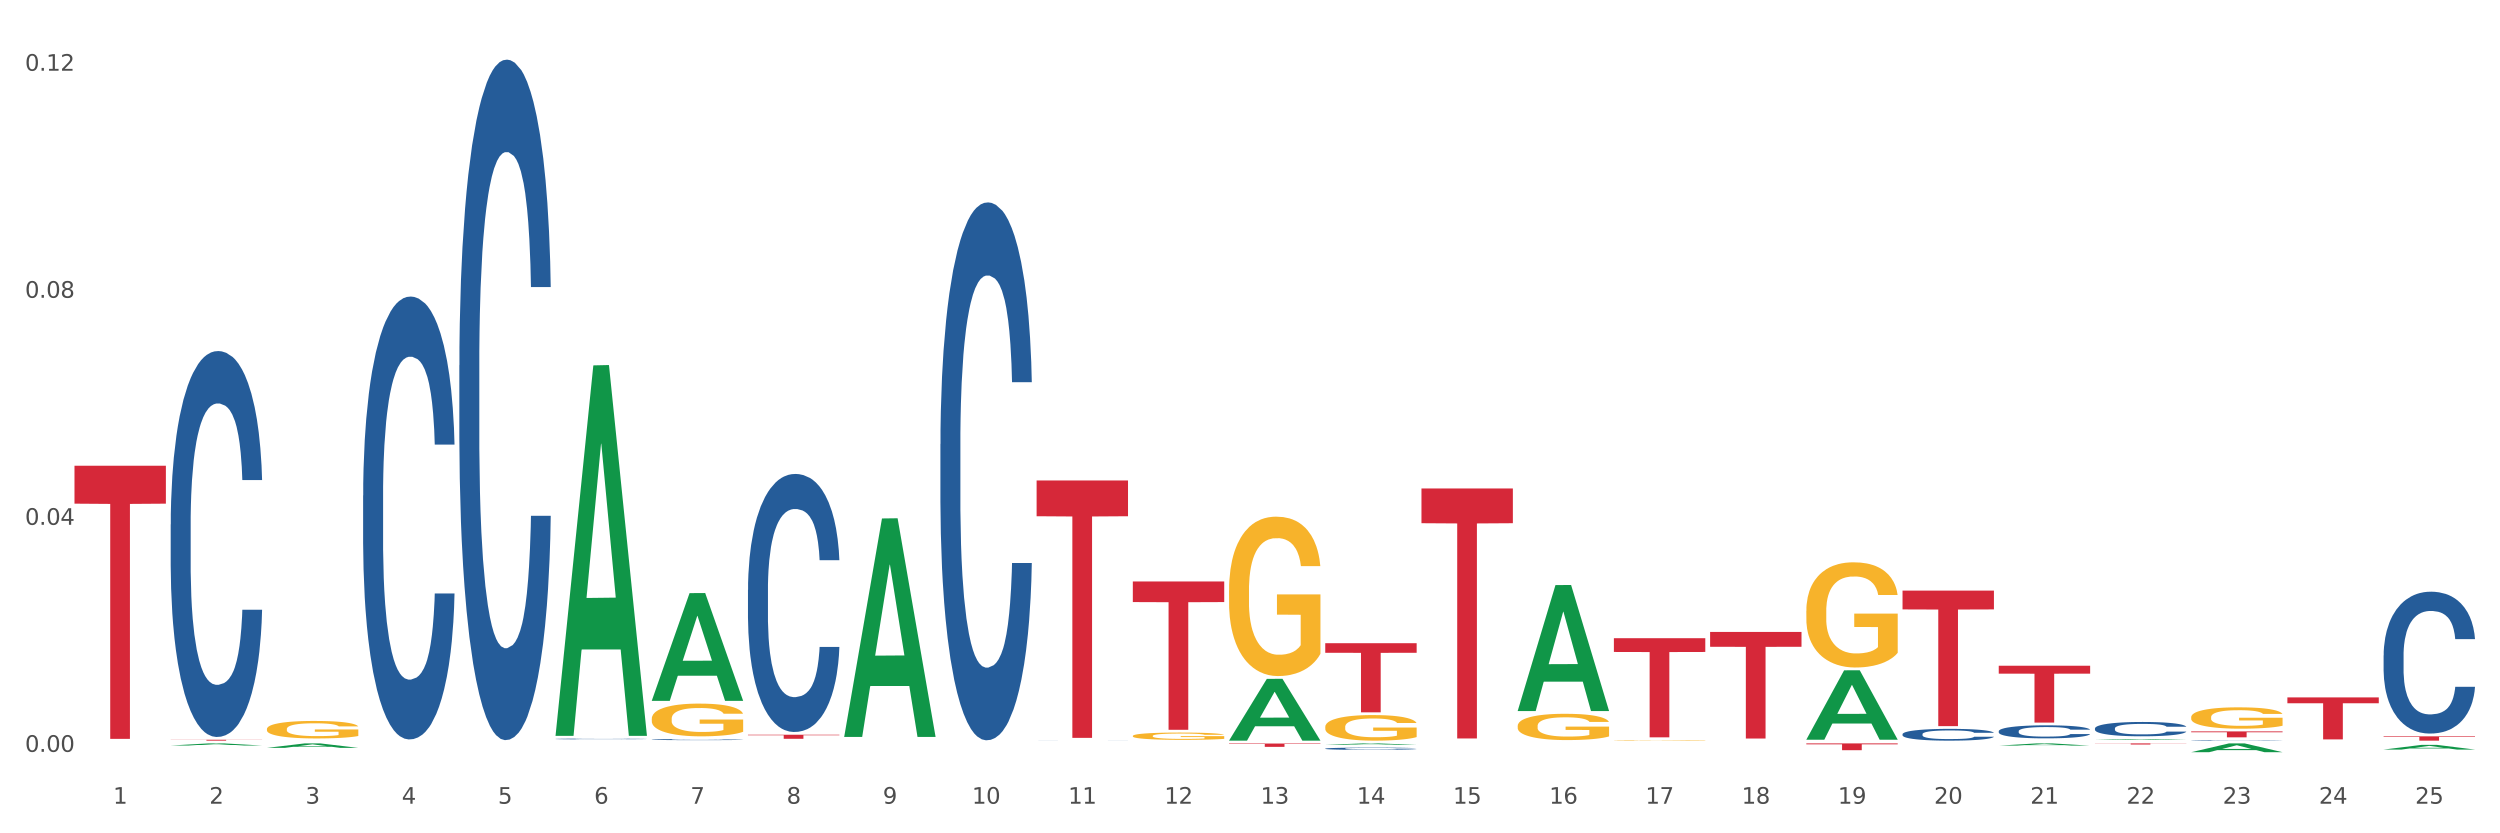 <?xml version="1.0" encoding="utf-8" standalone="no"?>
<!DOCTYPE svg PUBLIC "-//W3C//DTD SVG 1.1//EN"
  "http://www.w3.org/Graphics/SVG/1.1/DTD/svg11.dtd">
<svg xmlns:xlink="http://www.w3.org/1999/xlink" width="1080pt" height="360pt" viewBox="0 0 1080 360" xmlns="http://www.w3.org/2000/svg" version="1.1">
 <rect x="0" y="0" width="1080" height="360" fill="#333333" stroke="none"/>
 <defs>
  <style type="text/css">*{stroke-linejoin: round; stroke-linecap: butt}</style>
 </defs>
 <g id="figure_1">
  <g id="patch_1">
   <path d="M 0 360 
L 1080 360 
L 1080 0 
L 0 0 
z
" style="fill: #ffffff; stroke: #ffffff; stroke-linejoin: miter"/>
  </g>
  <g id="axes_1">
   <g id="matplotlib.axis_1">
    <g id="xtick_1">
     <g id="text_1">
      <!-- 1 -->
      <g style="fill: #4d4d4d" transform="translate(48.864 347.204) scale(0.096 -0.096)">
       <defs>
        <path id="DejaVuSans-31" d="M 794 531 
L 1825 531 
L 1825 4091 
L 703 3866 
L 703 4441 
L 1819 4666 
L 2450 4666 
L 2450 531 
L 3481 531 
L 3481 0 
L 794 0 
L 794 531 
z
" transform="scale(0.016)"/>
       </defs>
       <use xlink:href="#DejaVuSans-31"/>
      </g>
     </g>
    </g>
    <g id="xtick_2">
     <g id="text_2">
      <!-- 2 -->
      <g style="fill: #4d4d4d" transform="translate(90.428 347.204) scale(0.096 -0.096)">
       <defs>
        <path id="DejaVuSans-32" d="M 1228 531 
L 3431 531 
L 3431 0 
L 469 0 
L 469 531 
Q 828 903 1448 1529 
Q 2069 2156 2228 2338 
Q 2531 2678 2651 2914 
Q 2772 3150 2772 3378 
Q 2772 3750 2511 3984 
Q 2250 4219 1831 4219 
Q 1534 4219 1204 4116 
Q 875 4013 500 3803 
L 500 4441 
Q 881 4594 1212 4672 
Q 1544 4750 1819 4750 
Q 2544 4750 2975 4387 
Q 3406 4025 3406 3419 
Q 3406 3131 3298 2873 
Q 3191 2616 2906 2266 
Q 2828 2175 2409 1742 
Q 1991 1309 1228 531 
z
" transform="scale(0.016)"/>
       </defs>
       <use xlink:href="#DejaVuSans-32"/>
      </g>
     </g>
    </g>
    <g id="xtick_3">
     <g id="text_3">
      <!-- 3 -->
      <g style="fill: #4d4d4d" transform="translate(131.992 347.204) scale(0.096 -0.096)">
       <defs>
        <path id="DejaVuSans-33" d="M 2597 2516 
Q 3050 2419 3304 2112 
Q 3559 1806 3559 1356 
Q 3559 666 3084 287 
Q 2609 -91 1734 -91 
Q 1441 -91 1130 -33 
Q 819 25 488 141 
L 488 750 
Q 750 597 1062 519 
Q 1375 441 1716 441 
Q 2309 441 2620 675 
Q 2931 909 2931 1356 
Q 2931 1769 2642 2001 
Q 2353 2234 1838 2234 
L 1294 2234 
L 1294 2753 
L 1863 2753 
Q 2328 2753 2575 2939 
Q 2822 3125 2822 3475 
Q 2822 3834 2567 4026 
Q 2313 4219 1838 4219 
Q 1578 4219 1281 4162 
Q 984 4106 628 3988 
L 628 4550 
Q 988 4650 1302 4700 
Q 1616 4750 1894 4750 
Q 2613 4750 3031 4423 
Q 3450 4097 3450 3541 
Q 3450 3153 3228 2886 
Q 3006 2619 2597 2516 
z
" transform="scale(0.016)"/>
       </defs>
       <use xlink:href="#DejaVuSans-33"/>
      </g>
     </g>
    </g>
    <g id="xtick_4">
     <g id="text_4">
      <!-- 4 -->
      <g style="fill: #4d4d4d" transform="translate(173.556 347.204) scale(0.096 -0.096)">
       <defs>
        <path id="DejaVuSans-34" d="M 2419 4116 
L 825 1625 
L 2419 1625 
L 2419 4116 
z
M 2253 4666 
L 3047 4666 
L 3047 1625 
L 3713 1625 
L 3713 1100 
L 3047 1100 
L 3047 0 
L 2419 0 
L 2419 1100 
L 313 1100 
L 313 1709 
L 2253 4666 
z
" transform="scale(0.016)"/>
       </defs>
       <use xlink:href="#DejaVuSans-34"/>
      </g>
     </g>
    </g>
    <g id="xtick_5">
     <g id="text_5">
      <!-- 5 -->
      <g style="fill: #4d4d4d" transform="translate(215.12 347.204) scale(0.096 -0.096)">
       <defs>
        <path id="DejaVuSans-35" d="M 691 4666 
L 3169 4666 
L 3169 4134 
L 1269 4134 
L 1269 2991 
Q 1406 3038 1543 3061 
Q 1681 3084 1819 3084 
Q 2600 3084 3056 2656 
Q 3513 2228 3513 1497 
Q 3513 744 3044 326 
Q 2575 -91 1722 -91 
Q 1428 -91 1123 -41 
Q 819 9 494 109 
L 494 744 
Q 775 591 1075 516 
Q 1375 441 1709 441 
Q 2250 441 2565 725 
Q 2881 1009 2881 1497 
Q 2881 1984 2565 2268 
Q 2250 2553 1709 2553 
Q 1456 2553 1204 2497 
Q 953 2441 691 2322 
L 691 4666 
z
" transform="scale(0.016)"/>
       </defs>
       <use xlink:href="#DejaVuSans-35"/>
      </g>
     </g>
    </g>
    <g id="xtick_6">
     <g id="text_6">
      <!-- 6 -->
      <g style="fill: #4d4d4d" transform="translate(256.685 347.204) scale(0.096 -0.096)">
       <defs>
        <path id="DejaVuSans-36" d="M 2113 2584 
Q 1688 2584 1439 2293 
Q 1191 2003 1191 1497 
Q 1191 994 1439 701 
Q 1688 409 2113 409 
Q 2538 409 2786 701 
Q 3034 994 3034 1497 
Q 3034 2003 2786 2293 
Q 2538 2584 2113 2584 
z
M 3366 4563 
L 3366 3988 
Q 3128 4100 2886 4159 
Q 2644 4219 2406 4219 
Q 1781 4219 1451 3797 
Q 1122 3375 1075 2522 
Q 1259 2794 1537 2939 
Q 1816 3084 2150 3084 
Q 2853 3084 3261 2657 
Q 3669 2231 3669 1497 
Q 3669 778 3244 343 
Q 2819 -91 2113 -91 
Q 1303 -91 875 529 
Q 447 1150 447 2328 
Q 447 3434 972 4092 
Q 1497 4750 2381 4750 
Q 2619 4750 2861 4703 
Q 3103 4656 3366 4563 
z
" transform="scale(0.016)"/>
       </defs>
       <use xlink:href="#DejaVuSans-36"/>
      </g>
     </g>
    </g>
    <g id="xtick_7">
     <g id="text_7">
      <!-- 7 -->
      <g style="fill: #4d4d4d" transform="translate(298.249 347.204) scale(0.096 -0.096)">
       <defs>
        <path id="DejaVuSans-37" d="M 525 4666 
L 3525 4666 
L 3525 4397 
L 1831 0 
L 1172 0 
L 2766 4134 
L 525 4134 
L 525 4666 
z
" transform="scale(0.016)"/>
       </defs>
       <use xlink:href="#DejaVuSans-37"/>
      </g>
     </g>
    </g>
    <g id="xtick_8">
     <g id="text_8">
      <!-- 8 -->
      <g style="fill: #4d4d4d" transform="translate(339.813 347.204) scale(0.096 -0.096)">
       <defs>
        <path id="DejaVuSans-38" d="M 2034 2216 
Q 1584 2216 1326 1975 
Q 1069 1734 1069 1313 
Q 1069 891 1326 650 
Q 1584 409 2034 409 
Q 2484 409 2743 651 
Q 3003 894 3003 1313 
Q 3003 1734 2745 1975 
Q 2488 2216 2034 2216 
z
M 1403 2484 
Q 997 2584 770 2862 
Q 544 3141 544 3541 
Q 544 4100 942 4425 
Q 1341 4750 2034 4750 
Q 2731 4750 3128 4425 
Q 3525 4100 3525 3541 
Q 3525 3141 3298 2862 
Q 3072 2584 2669 2484 
Q 3125 2378 3379 2068 
Q 3634 1759 3634 1313 
Q 3634 634 3220 271 
Q 2806 -91 2034 -91 
Q 1263 -91 848 271 
Q 434 634 434 1313 
Q 434 1759 690 2068 
Q 947 2378 1403 2484 
z
M 1172 3481 
Q 1172 3119 1398 2916 
Q 1625 2713 2034 2713 
Q 2441 2713 2670 2916 
Q 2900 3119 2900 3481 
Q 2900 3844 2670 4047 
Q 2441 4250 2034 4250 
Q 1625 4250 1398 4047 
Q 1172 3844 1172 3481 
z
" transform="scale(0.016)"/>
       </defs>
       <use xlink:href="#DejaVuSans-38"/>
      </g>
     </g>
    </g>
    <g id="xtick_9">
     <g id="text_9">
      <!-- 9 -->
      <g style="fill: #4d4d4d" transform="translate(381.377 347.204) scale(0.096 -0.096)">
       <defs>
        <path id="DejaVuSans-39" d="M 703 97 
L 703 672 
Q 941 559 1184 500 
Q 1428 441 1663 441 
Q 2288 441 2617 861 
Q 2947 1281 2994 2138 
Q 2813 1869 2534 1725 
Q 2256 1581 1919 1581 
Q 1219 1581 811 2004 
Q 403 2428 403 3163 
Q 403 3881 828 4315 
Q 1253 4750 1959 4750 
Q 2769 4750 3195 4129 
Q 3622 3509 3622 2328 
Q 3622 1225 3098 567 
Q 2575 -91 1691 -91 
Q 1453 -91 1209 -44 
Q 966 3 703 97 
z
M 1959 2075 
Q 2384 2075 2632 2365 
Q 2881 2656 2881 3163 
Q 2881 3666 2632 3958 
Q 2384 4250 1959 4250 
Q 1534 4250 1286 3958 
Q 1038 3666 1038 3163 
Q 1038 2656 1286 2365 
Q 1534 2075 1959 2075 
z
" transform="scale(0.016)"/>
       </defs>
       <use xlink:href="#DejaVuSans-39"/>
      </g>
     </g>
    </g>
    <g id="xtick_10">
     <g id="text_10">
      <!-- 10 -->
      <g style="fill: #4d4d4d" transform="translate(419.887 347.204) scale(0.096 -0.096)">
       <defs>
        <path id="DejaVuSans-30" d="M 2034 4250 
Q 1547 4250 1301 3770 
Q 1056 3291 1056 2328 
Q 1056 1369 1301 889 
Q 1547 409 2034 409 
Q 2525 409 2770 889 
Q 3016 1369 3016 2328 
Q 3016 3291 2770 3770 
Q 2525 4250 2034 4250 
z
M 2034 4750 
Q 2819 4750 3233 4129 
Q 3647 3509 3647 2328 
Q 3647 1150 3233 529 
Q 2819 -91 2034 -91 
Q 1250 -91 836 529 
Q 422 1150 422 2328 
Q 422 3509 836 4129 
Q 1250 4750 2034 4750 
z
" transform="scale(0.016)"/>
       </defs>
       <use xlink:href="#DejaVuSans-31"/>
       <use xlink:href="#DejaVuSans-30" transform="translate(63.623 0)"/>
      </g>
     </g>
    </g>
    <g id="xtick_11">
     <g id="text_11">
      <!-- 11 -->
      <g style="fill: #4d4d4d" transform="translate(461.451 347.204) scale(0.096 -0.096)">
       <use xlink:href="#DejaVuSans-31"/>
       <use xlink:href="#DejaVuSans-31" transform="translate(63.623 0)"/>
      </g>
     </g>
    </g>
    <g id="xtick_12">
     <g id="text_12">
      <!-- 12 -->
      <g style="fill: #4d4d4d" transform="translate(503.015 347.204) scale(0.096 -0.096)">
       <use xlink:href="#DejaVuSans-31"/>
       <use xlink:href="#DejaVuSans-32" transform="translate(63.623 0)"/>
      </g>
     </g>
    </g>
    <g id="xtick_13">
     <g id="text_13">
      <!-- 13 -->
      <g style="fill: #4d4d4d" transform="translate(544.58 347.204) scale(0.096 -0.096)">
       <use xlink:href="#DejaVuSans-31"/>
       <use xlink:href="#DejaVuSans-33" transform="translate(63.623 0)"/>
      </g>
     </g>
    </g>
    <g id="xtick_14">
     <g id="text_14">
      <!-- 14 -->
      <g style="fill: #4d4d4d" transform="translate(586.144 347.204) scale(0.096 -0.096)">
       <use xlink:href="#DejaVuSans-31"/>
       <use xlink:href="#DejaVuSans-34" transform="translate(63.623 0)"/>
      </g>
     </g>
    </g>
    <g id="xtick_15">
     <g id="text_15">
      <!-- 15 -->
      <g style="fill: #4d4d4d" transform="translate(627.708 347.204) scale(0.096 -0.096)">
       <use xlink:href="#DejaVuSans-31"/>
       <use xlink:href="#DejaVuSans-35" transform="translate(63.623 0)"/>
      </g>
     </g>
    </g>
    <g id="xtick_16">
     <g id="text_16">
      <!-- 16 -->
      <g style="fill: #4d4d4d" transform="translate(669.272 347.204) scale(0.096 -0.096)">
       <use xlink:href="#DejaVuSans-31"/>
       <use xlink:href="#DejaVuSans-36" transform="translate(63.623 0)"/>
      </g>
     </g>
    </g>
    <g id="xtick_17">
     <g id="text_17">
      <!-- 17 -->
      <g style="fill: #4d4d4d" transform="translate(710.836 347.204) scale(0.096 -0.096)">
       <use xlink:href="#DejaVuSans-31"/>
       <use xlink:href="#DejaVuSans-37" transform="translate(63.623 0)"/>
      </g>
     </g>
    </g>
    <g id="xtick_18">
     <g id="text_18">
      <!-- 18 -->
      <g style="fill: #4d4d4d" transform="translate(752.4 347.204) scale(0.096 -0.096)">
       <use xlink:href="#DejaVuSans-31"/>
       <use xlink:href="#DejaVuSans-38" transform="translate(63.623 0)"/>
      </g>
     </g>
    </g>
    <g id="xtick_19">
     <g id="text_19">
      <!-- 19 -->
      <g style="fill: #4d4d4d" transform="translate(793.964 347.204) scale(0.096 -0.096)">
       <use xlink:href="#DejaVuSans-31"/>
       <use xlink:href="#DejaVuSans-39" transform="translate(63.623 0)"/>
      </g>
     </g>
    </g>
    <g id="xtick_20">
     <g id="text_20">
      <!-- 20 -->
      <g style="fill: #4d4d4d" transform="translate(835.528 347.204) scale(0.096 -0.096)">
       <use xlink:href="#DejaVuSans-32"/>
       <use xlink:href="#DejaVuSans-30" transform="translate(63.623 0)"/>
      </g>
     </g>
    </g>
    <g id="xtick_21">
     <g id="text_21">
      <!-- 21 -->
      <g style="fill: #4d4d4d" transform="translate(877.093 347.204) scale(0.096 -0.096)">
       <use xlink:href="#DejaVuSans-32"/>
       <use xlink:href="#DejaVuSans-31" transform="translate(63.623 0)"/>
      </g>
     </g>
    </g>
    <g id="xtick_22">
     <g id="text_22">
      <!-- 22 -->
      <g style="fill: #4d4d4d" transform="translate(918.657 347.204) scale(0.096 -0.096)">
       <use xlink:href="#DejaVuSans-32"/>
       <use xlink:href="#DejaVuSans-32" transform="translate(63.623 0)"/>
      </g>
     </g>
    </g>
    <g id="xtick_23">
     <g id="text_23">
      <!-- 23 -->
      <g style="fill: #4d4d4d" transform="translate(960.221 347.204) scale(0.096 -0.096)">
       <use xlink:href="#DejaVuSans-32"/>
       <use xlink:href="#DejaVuSans-33" transform="translate(63.623 0)"/>
      </g>
     </g>
    </g>
    <g id="xtick_24">
     <g id="text_24">
      <!-- 24 -->
      <g style="fill: #4d4d4d" transform="translate(1001.785 347.204) scale(0.096 -0.096)">
       <use xlink:href="#DejaVuSans-32"/>
       <use xlink:href="#DejaVuSans-34" transform="translate(63.623 0)"/>
      </g>
     </g>
    </g>
    <g id="xtick_25">
     <g id="text_25">
      <!-- 25 -->
      <g style="fill: #4d4d4d" transform="translate(1043.349 347.204) scale(0.096 -0.096)">
       <use xlink:href="#DejaVuSans-32"/>
       <use xlink:href="#DejaVuSans-35" transform="translate(63.623 0)"/>
      </g>
     </g>
    </g>
    <g id="xtick_26"/>
    <g id="xtick_27"/>
    <g id="xtick_28"/>
    <g id="xtick_29"/>
    <g id="xtick_30"/>
    <g id="xtick_31"/>
    <g id="xtick_32"/>
    <g id="xtick_33"/>
    <g id="xtick_34"/>
    <g id="xtick_35"/>
    <g id="xtick_36"/>
    <g id="xtick_37"/>
    <g id="xtick_38"/>
    <g id="xtick_39"/>
    <g id="xtick_40"/>
    <g id="xtick_41"/>
    <g id="xtick_42"/>
    <g id="xtick_43"/>
    <g id="xtick_44"/>
    <g id="xtick_45"/>
    <g id="xtick_46"/>
    <g id="xtick_47"/>
    <g id="xtick_48"/>
    <g id="xtick_49"/>
   </g>
   <g id="matplotlib.axis_2">
    <g id="ytick_1">
     <g id="text_26">
      <!-- 0.00 -->
      <g style="fill: #4d4d4d" transform="translate(10.8 324.793) scale(0.096 -0.096)">
       <defs>
        <path id="DejaVuSans-2e" d="M 684 794 
L 1344 794 
L 1344 0 
L 684 0 
L 684 794 
z
" transform="scale(0.016)"/>
       </defs>
       <use xlink:href="#DejaVuSans-30"/>
       <use xlink:href="#DejaVuSans-2e" transform="translate(63.623 0)"/>
       <use xlink:href="#DejaVuSans-30" transform="translate(95.41 0)"/>
       <use xlink:href="#DejaVuSans-30" transform="translate(159.033 0)"/>
      </g>
     </g>
    </g>
    <g id="ytick_2">
     <g id="text_27">
      <!-- 0.04 -->
      <g style="fill: #4d4d4d" transform="translate(10.8 226.714) scale(0.096 -0.096)">
       <use xlink:href="#DejaVuSans-30"/>
       <use xlink:href="#DejaVuSans-2e" transform="translate(63.623 0)"/>
       <use xlink:href="#DejaVuSans-30" transform="translate(95.41 0)"/>
       <use xlink:href="#DejaVuSans-34" transform="translate(159.033 0)"/>
      </g>
     </g>
    </g>
    <g id="ytick_3">
     <g id="text_28">
      <!-- 0.08 -->
      <g style="fill: #4d4d4d" transform="translate(10.8 128.635) scale(0.096 -0.096)">
       <use xlink:href="#DejaVuSans-30"/>
       <use xlink:href="#DejaVuSans-2e" transform="translate(63.623 0)"/>
       <use xlink:href="#DejaVuSans-30" transform="translate(95.41 0)"/>
       <use xlink:href="#DejaVuSans-38" transform="translate(159.033 0)"/>
      </g>
     </g>
    </g>
    <g id="ytick_4">
     <g id="text_29">
      <!-- 0.12 -->
      <g style="fill: #4d4d4d" transform="translate(10.8 30.557) scale(0.096 -0.096)">
       <use xlink:href="#DejaVuSans-30"/>
       <use xlink:href="#DejaVuSans-2e" transform="translate(63.623 0)"/>
       <use xlink:href="#DejaVuSans-31" transform="translate(95.41 0)"/>
       <use xlink:href="#DejaVuSans-32" transform="translate(159.033 0)"/>
      </g>
     </g>
    </g>
    <g id="ytick_5"/>
    <g id="ytick_6"/>
    <g id="ytick_7"/>
   </g>
   <g id="PolyCollection_1">
    <path d="M 73.739 322.064 
L 73.78 322.063 
L 90.063 321.147 
L 96.82 321.146 
L 113.225 322.066 
L 105.409 322.066 
L 101.868 321.851 
L 85.056 321.851 
L 84.934 321.855 
L 81.514 322.066 
L 73.739 322.066 
L 73.739 322.064 
L 87.172 321.724 
L 99.751 321.723 
L 93.523 321.342 
L 93.441 321.34 
L 93.36 321.343 
L 87.132 321.723 
L 87.172 321.724 
L 73.739 322.064 
z
" clip-path="url(#p23b816c4e5)" style="fill: #109648"/>
    <path d="M 946.586 309.832 
L 946.632 309.824 
L 946.632 309.521 
L 946.726 309.259 
L 947.192 308.627 
L 947.891 308.105 
L 948.404 307.827 
L 948.917 307.599 
L 949.523 307.371 
L 950.269 307.135 
L 951.621 306.79 
L 952.46 306.613 
L 953.485 306.428 
L 955.35 306.158 
L 956.702 306.006 
L 958.101 305.88 
L 960.385 305.728 
L 961.877 305.661 
L 963.462 305.61 
L 965.373 305.576 
L 966.818 305.568 
L 969.988 305.593 
L 972.692 305.669 
L 973.998 305.728 
L 975.676 305.829 
L 976.562 305.897 
L 978.007 306.031 
L 979.499 306.208 
L 980.524 306.36 
L 982.063 306.647 
L 983.228 306.933 
L 984.3 307.287 
L 984.86 307.532 
L 985.279 307.759 
L 985.652 308.02 
L 986.025 308.433 
L 977.634 308.433 
L 977.307 308.138 
L 976.795 307.86 
L 976.049 307.591 
L 975.396 307.422 
L 974.277 307.211 
L 973.252 307.076 
L 972.179 306.975 
L 970.874 306.891 
L 969.848 306.849 
L 968.403 306.815 
L 965.56 306.824 
L 963.648 306.891 
L 962.343 306.975 
L 961.504 307.051 
L 960.758 307.135 
L 959.919 307.253 
L 958.94 307.43 
L 958.24 307.591 
L 957.541 307.793 
L 956.982 307.995 
L 956.469 308.231 
L 956.049 308.484 
L 955.723 308.745 
L 955.443 309.065 
L 955.21 309.596 
L 955.21 310.751 
L 955.303 311.012 
L 955.537 311.358 
L 955.816 311.619 
L 956.282 311.931 
L 956.702 312.142 
L 957.495 312.445 
L 958.38 312.698 
L 959.08 312.858 
L 959.779 312.993 
L 960.991 313.178 
L 962.343 313.33 
L 963.508 313.423 
L 965.093 313.507 
L 966.166 313.541 
L 967.098 313.558 
L 969.382 313.558 
L 971.014 313.532 
L 972.832 313.473 
L 974.231 313.397 
L 975.396 313.305 
L 976.701 313.153 
L 977.541 313.01 
L 977.541 311.248 
L 967.284 311.24 
L 967.284 310.068 
L 986.072 310.068 
L 986.072 313.507 
L 985.279 313.684 
L 984.393 313.844 
L 983.461 313.987 
L 982.063 314.164 
L 980.384 314.333 
L 978.892 314.451 
L 977.307 314.552 
L 975.443 314.645 
L 973.019 314.729 
L 971.527 314.763 
L 969.662 314.788 
L 967.471 314.796 
L 965.56 314.78 
L 963.695 314.737 
L 961.737 314.662 
L 959.825 314.552 
L 958.38 314.442 
L 956.935 314.308 
L 955.397 314.131 
L 954.185 313.962 
L 953.252 313.81 
L 952.227 313.617 
L 951.108 313.364 
L 950.269 313.136 
L 949.523 312.9 
L 948.73 312.597 
L 948.171 312.335 
L 947.611 312.007 
L 947.285 311.762 
L 946.912 311.383 
L 946.632 310.852 
L 946.586 309.832 
z
" clip-path="url(#p23b816c4e5)" style="fill: #f7b32b"/>
    <path d="M 239.996 319.224 
L 240.042 319.223 
L 240.042 319.215 
L 240.182 319.202 
L 240.696 319.18 
L 241.349 319.163 
L 242.469 319.144 
L 243.076 319.135 
L 243.87 319.126 
L 245.503 319.111 
L 247.37 319.098 
L 248.677 319.091 
L 249.657 319.087 
L 251.851 319.079 
L 253.111 319.075 
L 254.418 319.073 
L 255.538 319.071 
L 257.405 319.068 
L 258.898 319.067 
L 260.625 319.067 
L 262.072 319.067 
L 263.986 319.069 
L 266.786 319.073 
L 267.86 319.075 
L 269.307 319.079 
L 270.8 319.084 
L 272.014 319.089 
L 273.414 319.096 
L 274.861 319.106 
L 276.261 319.118 
L 277.241 319.129 
L 278.035 319.141 
L 278.735 319.155 
L 279.248 319.171 
L 279.482 319.184 
L 270.94 319.184 
L 270.707 319.172 
L 270.24 319.159 
L 269.773 319.151 
L 269.26 319.144 
L 268.467 319.136 
L 267.766 319.13 
L 266.6 319.124 
L 265.526 319.121 
L 264.639 319.118 
L 263.566 319.116 
L 261.279 319.115 
L 259.645 319.115 
L 258.618 319.115 
L 257.358 319.117 
L 256.285 319.119 
L 255.025 319.123 
L 254.044 319.127 
L 253.064 319.132 
L 252.504 319.136 
L 251.664 319.143 
L 251.104 319.149 
L 250.357 319.159 
L 249.937 319.166 
L 249.19 319.184 
L 248.864 319.197 
L 248.724 319.207 
L 248.63 319.217 
L 248.63 319.266 
L 248.91 319.289 
L 249.144 319.298 
L 249.517 319.309 
L 250.217 319.323 
L 251.244 319.337 
L 252.317 319.347 
L 253.204 319.353 
L 254.044 319.357 
L 254.885 319.361 
L 255.911 319.364 
L 256.751 319.366 
L 258.012 319.368 
L 259.505 319.369 
L 260.672 319.369 
L 263.052 319.367 
L 264.126 319.366 
L 265.153 319.363 
L 266.273 319.36 
L 267.16 319.356 
L 267.673 319.353 
L 268.513 319.347 
L 269.167 319.341 
L 269.727 319.333 
L 270.1 319.327 
L 270.52 319.317 
L 270.847 319.307 
L 270.94 319.301 
L 279.482 319.301 
L 279.295 319.312 
L 278.968 319.323 
L 278.315 319.338 
L 277.801 319.347 
L 277.008 319.358 
L 276.168 319.366 
L 275.001 319.376 
L 273.927 319.384 
L 272.807 319.39 
L 271.594 319.396 
L 269.4 319.404 
L 268.607 319.406 
L 266.926 319.41 
L 265.619 319.412 
L 263.706 319.414 
L 261.746 319.416 
L 259.692 319.416 
L 257.872 319.415 
L 255.865 319.413 
L 254.604 319.411 
L 253.204 319.408 
L 251.571 319.404 
L 250.03 319.399 
L 248.584 319.392 
L 247.23 319.385 
L 245.97 319.377 
L 244.336 319.363 
L 243.123 319.35 
L 242.236 319.337 
L 241.629 319.327 
L 241.022 319.313 
L 240.696 319.304 
L 240.182 319.282 
L 239.996 319.261 
L 239.996 319.224 
z
" clip-path="url(#p23b816c4e5)" style="fill: #255c99"/>
    <path d="M 281.56 319.489 
L 281.606 319.488 
L 281.606 319.476 
L 281.746 319.46 
L 282.26 319.431 
L 282.913 319.408 
L 284.033 319.382 
L 284.64 319.371 
L 285.434 319.359 
L 287.067 319.339 
L 288.934 319.322 
L 290.241 319.313 
L 291.221 319.307 
L 293.415 319.297 
L 294.675 319.292 
L 295.982 319.288 
L 297.102 319.286 
L 298.969 319.283 
L 300.463 319.281 
L 302.19 319.281 
L 303.636 319.281 
L 305.55 319.283 
L 308.35 319.288 
L 309.424 319.291 
L 310.871 319.296 
L 312.364 319.303 
L 313.578 319.31 
L 314.978 319.319 
L 316.425 319.332 
L 317.825 319.348 
L 318.805 319.363 
L 319.599 319.378 
L 320.299 319.397 
L 320.812 319.418 
L 321.046 319.435 
L 312.504 319.435 
L 312.271 319.42 
L 311.804 319.403 
L 311.338 319.392 
L 310.824 319.382 
L 310.031 319.372 
L 309.331 319.365 
L 308.164 319.357 
L 307.09 319.352 
L 306.203 319.349 
L 305.13 319.346 
L 302.843 319.344 
L 301.209 319.344 
L 300.183 319.345 
L 298.922 319.347 
L 297.849 319.35 
L 296.589 319.355 
L 295.609 319.36 
L 294.628 319.368 
L 294.068 319.373 
L 293.228 319.382 
L 292.668 319.389 
L 291.921 319.403 
L 291.501 319.412 
L 290.754 319.436 
L 290.428 319.454 
L 290.288 319.466 
L 290.194 319.479 
L 290.194 319.545 
L 290.474 319.575 
L 290.708 319.587 
L 291.081 319.602 
L 291.781 319.62 
L 292.808 319.638 
L 293.882 319.651 
L 294.768 319.659 
L 295.609 319.665 
L 296.449 319.67 
L 297.475 319.674 
L 298.316 319.677 
L 299.576 319.679 
L 301.069 319.68 
L 302.236 319.68 
L 304.617 319.678 
L 305.69 319.676 
L 306.717 319.673 
L 307.837 319.669 
L 308.724 319.664 
L 309.237 319.66 
L 310.077 319.652 
L 310.731 319.643 
L 311.291 319.634 
L 311.664 319.625 
L 312.084 319.613 
L 312.411 319.598 
L 312.504 319.591 
L 321.046 319.591 
L 320.859 319.606 
L 320.532 319.621 
L 319.879 319.64 
L 319.365 319.652 
L 318.572 319.666 
L 317.732 319.678 
L 316.565 319.691 
L 315.492 319.7 
L 314.371 319.709 
L 313.158 319.716 
L 310.964 319.727 
L 310.171 319.73 
L 308.49 319.735 
L 307.184 319.738 
L 305.27 319.741 
L 303.31 319.742 
L 301.256 319.743 
L 299.436 319.742 
L 297.429 319.74 
L 296.169 319.737 
L 294.768 319.733 
L 293.135 319.727 
L 291.595 319.72 
L 290.148 319.712 
L 288.794 319.702 
L 287.534 319.691 
L 285.9 319.673 
L 284.687 319.655 
L 283.8 319.639 
L 283.193 319.625 
L 282.587 319.607 
L 282.26 319.595 
L 281.746 319.565 
L 281.56 319.538 
L 281.56 319.489 
z
" clip-path="url(#p23b816c4e5)" style="fill: #255c99"/>
    <path d="M 323.124 254.831 
L 323.171 254.729 
L 323.171 251.879 
L 323.311 248.01 
L 323.824 240.884 
L 324.477 235.489 
L 325.598 229.177 
L 326.204 226.53 
L 326.998 223.578 
L 328.631 218.793 
L 330.498 214.721 
L 331.805 212.481 
L 332.785 211.056 
L 334.979 208.511 
L 336.239 207.391 
L 337.546 206.475 
L 338.666 205.864 
L 340.533 205.152 
L 342.027 204.846 
L 343.754 204.745 
L 345.201 204.846 
L 347.114 205.254 
L 349.915 206.475 
L 350.988 207.188 
L 352.435 208.409 
L 353.929 210.038 
L 355.142 211.667 
L 356.542 214.009 
L 357.989 217.063 
L 359.389 220.931 
L 360.369 224.494 
L 361.163 228.261 
L 361.863 232.842 
L 362.376 237.83 
L 362.61 242.004 
L 354.069 242.004 
L 353.835 238.237 
L 353.368 234.165 
L 352.902 231.417 
L 352.388 229.177 
L 351.595 226.632 
L 350.895 225.003 
L 349.728 223.069 
L 348.654 221.847 
L 347.768 221.135 
L 346.694 220.524 
L 344.407 219.913 
L 342.774 219.913 
L 341.747 220.117 
L 340.487 220.626 
L 339.413 221.338 
L 338.153 222.56 
L 337.173 223.883 
L 336.193 225.614 
L 335.632 226.836 
L 334.792 229.075 
L 334.232 230.908 
L 333.485 234.063 
L 333.065 236.303 
L 332.319 242.106 
L 331.992 246.382 
L 331.852 249.334 
L 331.759 252.591 
L 331.759 268.473 
L 332.039 275.599 
L 332.272 278.653 
L 332.645 282.114 
L 333.345 286.593 
L 334.372 290.971 
L 335.446 294.127 
L 336.333 296.061 
L 337.173 297.486 
L 338.013 298.606 
L 339.04 299.624 
L 339.88 300.235 
L 341.14 300.846 
L 342.633 301.151 
L 343.8 301.151 
L 346.181 300.642 
L 347.254 300.133 
L 348.281 299.42 
L 349.401 298.3 
L 350.288 297.079 
L 350.801 296.163 
L 351.642 294.228 
L 352.295 292.192 
L 352.855 289.851 
L 353.228 287.815 
L 353.648 284.761 
L 353.975 281.3 
L 354.069 279.467 
L 362.61 279.467 
L 362.423 283.132 
L 362.096 286.695 
L 361.443 291.48 
L 360.93 294.228 
L 360.136 297.588 
L 359.296 300.438 
L 358.129 303.594 
L 357.056 305.936 
L 355.935 307.972 
L 354.722 309.804 
L 352.528 312.349 
L 351.735 313.062 
L 350.055 314.283 
L 348.748 314.996 
L 346.834 315.709 
L 344.874 316.116 
L 342.82 316.218 
L 341 316.014 
L 338.993 315.403 
L 337.733 314.792 
L 336.333 313.876 
L 334.699 312.451 
L 333.159 310.72 
L 331.712 308.684 
L 330.358 306.343 
L 329.098 303.696 
L 327.465 299.318 
L 326.251 295.043 
L 325.364 291.073 
L 324.757 287.713 
L 324.151 283.437 
L 323.824 280.485 
L 323.311 273.359 
L 323.124 266.742 
L 323.124 254.831 
z
" clip-path="url(#p23b816c4e5)" style="fill: #255c99"/>
    <path d="M 447.816 319.947 
L 447.863 319.947 
L 447.863 319.946 
L 448.003 319.945 
L 448.516 319.943 
L 449.17 319.942 
L 450.29 319.94 
L 450.897 319.939 
L 451.69 319.938 
L 453.324 319.937 
L 455.191 319.936 
L 456.498 319.935 
L 457.478 319.935 
L 459.671 319.934 
L 460.932 319.934 
L 462.238 319.933 
L 463.359 319.933 
L 465.226 319.933 
L 466.719 319.933 
L 468.446 319.933 
L 469.893 319.933 
L 471.807 319.933 
L 474.607 319.933 
L 475.68 319.934 
L 477.127 319.934 
L 478.621 319.934 
L 479.834 319.935 
L 481.235 319.936 
L 482.682 319.936 
L 484.082 319.938 
L 485.062 319.939 
L 485.855 319.94 
L 486.555 319.941 
L 487.069 319.942 
L 487.302 319.943 
L 478.761 319.943 
L 478.528 319.942 
L 478.061 319.941 
L 477.594 319.94 
L 477.081 319.94 
L 476.287 319.939 
L 475.587 319.939 
L 474.42 319.938 
L 473.347 319.938 
L 472.46 319.938 
L 471.386 319.937 
L 469.099 319.937 
L 467.466 319.937 
L 466.439 319.937 
L 465.179 319.937 
L 464.105 319.938 
L 462.845 319.938 
L 461.865 319.938 
L 460.885 319.939 
L 460.325 319.939 
L 459.485 319.94 
L 458.925 319.94 
L 458.178 319.941 
L 457.758 319.942 
L 457.011 319.943 
L 456.684 319.945 
L 456.544 319.946 
L 456.451 319.946 
L 456.451 319.951 
L 456.731 319.953 
L 456.964 319.954 
L 457.338 319.955 
L 458.038 319.956 
L 459.065 319.957 
L 460.138 319.958 
L 461.025 319.959 
L 461.865 319.959 
L 462.705 319.959 
L 463.732 319.96 
L 464.572 319.96 
L 465.832 319.96 
L 467.326 319.96 
L 468.493 319.96 
L 470.873 319.96 
L 471.947 319.96 
L 472.973 319.96 
L 474.094 319.959 
L 474.98 319.959 
L 475.494 319.959 
L 476.334 319.958 
L 476.987 319.958 
L 477.547 319.957 
L 477.921 319.956 
L 478.341 319.955 
L 478.668 319.954 
L 478.761 319.954 
L 487.302 319.954 
L 487.116 319.955 
L 486.789 319.956 
L 486.135 319.957 
L 485.622 319.958 
L 484.829 319.959 
L 483.988 319.96 
L 482.822 319.961 
L 481.748 319.961 
L 480.628 319.962 
L 479.414 319.963 
L 477.221 319.963 
L 476.427 319.963 
L 474.747 319.964 
L 473.44 319.964 
L 471.527 319.964 
L 469.566 319.964 
L 467.513 319.964 
L 465.692 319.964 
L 463.685 319.964 
L 462.425 319.964 
L 461.025 319.964 
L 459.391 319.963 
L 457.851 319.963 
L 456.404 319.962 
L 455.051 319.962 
L 453.791 319.961 
L 452.157 319.96 
L 450.943 319.958 
L 450.057 319.957 
L 449.45 319.956 
L 448.843 319.955 
L 448.516 319.954 
L 448.003 319.952 
L 447.816 319.95 
L 447.816 319.947 
z
" clip-path="url(#p23b816c4e5)" style="fill: #255c99"/>
    <path d="M 572.509 323.407 
L 572.555 323.406 
L 572.555 323.381 
L 572.695 323.346 
L 573.209 323.283 
L 573.862 323.234 
L 574.982 323.178 
L 575.589 323.154 
L 576.383 323.128 
L 578.016 323.085 
L 579.883 323.049 
L 581.19 323.029 
L 582.17 323.016 
L 584.364 322.994 
L 585.624 322.984 
L 586.931 322.976 
L 588.051 322.97 
L 589.918 322.964 
L 591.412 322.961 
L 593.138 322.96 
L 594.585 322.961 
L 596.499 322.965 
L 599.299 322.976 
L 600.373 322.982 
L 601.82 322.993 
L 603.313 323.007 
L 604.527 323.022 
L 605.927 323.043 
L 607.374 323.07 
L 608.774 323.104 
L 609.754 323.136 
L 610.548 323.17 
L 611.248 323.211 
L 611.761 323.255 
L 611.995 323.292 
L 603.453 323.292 
L 603.22 323.259 
L 602.753 323.223 
L 602.286 323.198 
L 601.773 323.178 
L 600.98 323.155 
L 600.279 323.141 
L 599.113 323.124 
L 598.039 323.113 
L 597.152 323.106 
L 596.079 323.101 
L 593.792 323.095 
L 592.158 323.095 
L 591.131 323.097 
L 589.871 323.102 
L 588.798 323.108 
L 587.538 323.119 
L 586.557 323.131 
L 585.577 323.146 
L 585.017 323.157 
L 584.177 323.177 
L 583.617 323.193 
L 582.87 323.222 
L 582.45 323.242 
L 581.703 323.293 
L 581.377 323.332 
L 581.237 323.358 
L 581.143 323.387 
L 581.143 323.529 
L 581.423 323.592 
L 581.657 323.619 
L 582.03 323.65 
L 582.73 323.69 
L 583.757 323.729 
L 584.831 323.758 
L 585.717 323.775 
L 586.557 323.788 
L 587.398 323.797 
L 588.424 323.807 
L 589.265 323.812 
L 590.525 323.817 
L 592.018 323.82 
L 593.185 323.82 
L 595.565 323.816 
L 596.639 323.811 
L 597.666 323.805 
L 598.786 323.795 
L 599.673 323.784 
L 600.186 323.776 
L 601.026 323.758 
L 601.68 323.74 
L 602.24 323.719 
L 602.613 323.701 
L 603.033 323.674 
L 603.36 323.643 
L 603.453 323.627 
L 611.995 323.627 
L 611.808 323.659 
L 611.481 323.691 
L 610.828 323.734 
L 610.314 323.758 
L 609.521 323.788 
L 608.681 323.814 
L 607.514 323.842 
L 606.44 323.863 
L 605.32 323.881 
L 604.107 323.897 
L 601.913 323.92 
L 601.12 323.926 
L 599.439 323.937 
L 598.133 323.944 
L 596.219 323.95 
L 594.259 323.954 
L 592.205 323.955 
L 590.385 323.953 
L 588.378 323.947 
L 587.118 323.942 
L 585.717 323.934 
L 584.084 323.921 
L 582.544 323.906 
L 581.097 323.887 
L 579.743 323.867 
L 578.483 323.843 
L 576.849 323.804 
L 575.636 323.766 
L 574.749 323.73 
L 574.142 323.7 
L 573.535 323.662 
L 573.209 323.636 
L 572.695 323.572 
L 572.509 323.513 
L 572.509 323.407 
z
" clip-path="url(#p23b816c4e5)" style="fill: #255c99"/>
    <path d="M 821.893 317.156 
L 821.94 317.152 
L 821.94 317.021 
L 822.08 316.844 
L 822.594 316.518 
L 823.247 316.272 
L 824.367 315.983 
L 824.974 315.862 
L 825.767 315.727 
L 827.401 315.508 
L 829.268 315.322 
L 830.575 315.219 
L 831.555 315.154 
L 833.749 315.038 
L 835.009 314.986 
L 836.316 314.945 
L 837.436 314.917 
L 839.303 314.884 
L 840.796 314.87 
L 842.523 314.865 
L 843.97 314.87 
L 845.884 314.889 
L 848.684 314.945 
L 849.758 314.977 
L 851.204 315.033 
L 852.698 315.108 
L 853.912 315.182 
L 855.312 315.289 
L 856.759 315.429 
L 858.159 315.606 
L 859.139 315.769 
L 859.932 315.941 
L 860.633 316.151 
L 861.146 316.379 
L 861.379 316.57 
L 852.838 316.57 
L 852.605 316.397 
L 852.138 316.211 
L 851.671 316.085 
L 851.158 315.983 
L 850.364 315.867 
L 849.664 315.792 
L 848.497 315.704 
L 847.424 315.648 
L 846.537 315.615 
L 845.464 315.587 
L 843.177 315.559 
L 841.543 315.559 
L 840.516 315.569 
L 839.256 315.592 
L 838.183 315.624 
L 836.922 315.68 
L 835.942 315.741 
L 834.962 315.82 
L 834.402 315.876 
L 833.562 315.978 
L 833.002 316.062 
L 832.255 316.206 
L 831.835 316.309 
L 831.088 316.574 
L 830.761 316.77 
L 830.621 316.905 
L 830.528 317.054 
L 830.528 317.78 
L 830.808 318.106 
L 831.041 318.246 
L 831.415 318.404 
L 832.115 318.609 
L 833.142 318.809 
L 834.215 318.954 
L 835.102 319.042 
L 835.942 319.108 
L 836.782 319.159 
L 837.809 319.205 
L 838.649 319.233 
L 839.909 319.261 
L 841.403 319.275 
L 842.57 319.275 
L 844.95 319.252 
L 846.024 319.229 
L 847.051 319.196 
L 848.171 319.145 
L 849.058 319.089 
L 849.571 319.047 
L 850.411 318.959 
L 851.064 318.865 
L 851.625 318.758 
L 851.998 318.665 
L 852.418 318.525 
L 852.745 318.367 
L 852.838 318.283 
L 861.379 318.283 
L 861.193 318.451 
L 860.866 318.614 
L 860.213 318.833 
L 859.699 318.959 
L 858.906 319.112 
L 858.066 319.243 
L 856.899 319.387 
L 855.825 319.494 
L 854.705 319.587 
L 853.492 319.671 
L 851.298 319.787 
L 850.504 319.82 
L 848.824 319.876 
L 847.517 319.908 
L 845.604 319.941 
L 843.643 319.96 
L 841.59 319.964 
L 839.769 319.955 
L 837.762 319.927 
L 836.502 319.899 
L 835.102 319.857 
L 833.469 319.792 
L 831.928 319.713 
L 830.481 319.62 
L 829.128 319.513 
L 827.868 319.392 
L 826.234 319.191 
L 825.021 318.996 
L 824.134 318.814 
L 823.527 318.66 
L 822.92 318.465 
L 822.594 318.33 
L 822.08 318.004 
L 821.893 317.701 
L 821.893 317.156 
z
" clip-path="url(#p23b816c4e5)" style="fill: #255c99"/>
    <path d="M 863.458 315.87 
L 863.504 315.864 
L 863.504 315.72 
L 863.644 315.525 
L 864.158 315.164 
L 864.811 314.892 
L 865.931 314.573 
L 866.538 314.439 
L 867.331 314.289 
L 868.965 314.048 
L 870.832 313.842 
L 872.139 313.728 
L 873.119 313.656 
L 875.313 313.528 
L 876.573 313.471 
L 877.88 313.425 
L 879 313.394 
L 880.867 313.358 
L 882.36 313.342 
L 884.087 313.337 
L 885.534 313.342 
L 887.448 313.363 
L 890.248 313.425 
L 891.322 313.461 
L 892.769 313.523 
L 894.262 313.605 
L 895.476 313.687 
L 896.876 313.806 
L 898.323 313.96 
L 899.723 314.156 
L 900.703 314.336 
L 901.497 314.526 
L 902.197 314.758 
L 902.71 315.01 
L 902.943 315.221 
L 894.402 315.221 
L 894.169 315.031 
L 893.702 314.825 
L 893.235 314.686 
L 892.722 314.573 
L 891.929 314.444 
L 891.228 314.362 
L 890.062 314.264 
L 888.988 314.202 
L 888.101 314.166 
L 887.028 314.135 
L 884.741 314.104 
L 883.107 314.104 
L 882.08 314.114 
L 880.82 314.14 
L 879.747 314.176 
L 878.486 314.238 
L 877.506 314.305 
L 876.526 314.392 
L 875.966 314.454 
L 875.126 314.567 
L 874.566 314.66 
L 873.819 314.82 
L 873.399 314.933 
L 872.652 315.226 
L 872.326 315.442 
L 872.186 315.592 
L 872.092 315.756 
L 872.092 316.559 
L 872.372 316.919 
L 872.606 317.074 
L 872.979 317.249 
L 873.679 317.475 
L 874.706 317.697 
L 875.779 317.856 
L 876.666 317.954 
L 877.506 318.026 
L 878.346 318.083 
L 879.373 318.134 
L 880.213 318.165 
L 881.474 318.196 
L 882.967 318.211 
L 884.134 318.211 
L 886.514 318.186 
L 887.588 318.16 
L 888.615 318.124 
L 889.735 318.067 
L 890.622 318.005 
L 891.135 317.959 
L 891.975 317.861 
L 892.629 317.758 
L 893.189 317.64 
L 893.562 317.537 
L 893.982 317.383 
L 894.309 317.208 
L 894.402 317.115 
L 902.943 317.115 
L 902.757 317.3 
L 902.43 317.48 
L 901.777 317.722 
L 901.263 317.861 
L 900.47 318.031 
L 899.63 318.175 
L 898.463 318.335 
L 897.389 318.453 
L 896.269 318.556 
L 895.056 318.649 
L 892.862 318.777 
L 892.069 318.813 
L 890.388 318.875 
L 889.081 318.911 
L 887.168 318.947 
L 885.207 318.968 
L 883.154 318.973 
L 881.334 318.963 
L 879.327 318.932 
L 878.066 318.901 
L 876.666 318.855 
L 875.033 318.783 
L 873.492 318.695 
L 872.046 318.592 
L 870.692 318.474 
L 869.432 318.34 
L 867.798 318.119 
L 866.585 317.902 
L 865.698 317.702 
L 865.091 317.532 
L 864.484 317.316 
L 864.158 317.166 
L 863.644 316.806 
L 863.458 316.472 
L 863.458 315.87 
z
" clip-path="url(#p23b816c4e5)" style="fill: #255c99"/>
    <path d="M 905.022 314.671 
L 905.068 314.665 
L 905.068 314.507 
L 905.208 314.292 
L 905.722 313.896 
L 906.375 313.596 
L 907.495 313.245 
L 908.102 313.098 
L 908.896 312.934 
L 910.529 312.669 
L 912.396 312.442 
L 913.703 312.318 
L 914.683 312.239 
L 916.877 312.097 
L 918.137 312.035 
L 919.444 311.984 
L 920.564 311.95 
L 922.431 311.911 
L 923.925 311.894 
L 925.651 311.888 
L 927.098 311.894 
L 929.012 311.916 
L 931.812 311.984 
L 932.886 312.024 
L 934.333 312.092 
L 935.826 312.182 
L 937.04 312.273 
L 938.44 312.403 
L 939.887 312.572 
L 941.287 312.787 
L 942.267 312.985 
L 943.061 313.195 
L 943.761 313.449 
L 944.274 313.726 
L 944.508 313.958 
L 935.966 313.958 
L 935.733 313.749 
L 935.266 313.523 
L 934.799 313.37 
L 934.286 313.245 
L 933.493 313.104 
L 932.793 313.014 
L 931.626 312.906 
L 930.552 312.838 
L 929.665 312.799 
L 928.592 312.765 
L 926.305 312.731 
L 924.671 312.731 
L 923.644 312.742 
L 922.384 312.77 
L 921.311 312.81 
L 920.051 312.878 
L 919.07 312.951 
L 918.09 313.048 
L 917.53 313.115 
L 916.69 313.24 
L 916.13 313.342 
L 915.383 313.517 
L 914.963 313.641 
L 914.216 313.964 
L 913.89 314.201 
L 913.75 314.366 
L 913.656 314.547 
L 913.656 315.429 
L 913.936 315.825 
L 914.17 315.995 
L 914.543 316.187 
L 915.243 316.436 
L 916.27 316.679 
L 917.344 316.854 
L 918.23 316.962 
L 919.07 317.041 
L 919.911 317.103 
L 920.937 317.16 
L 921.778 317.194 
L 923.038 317.228 
L 924.531 317.245 
L 925.698 317.245 
L 928.078 317.216 
L 929.152 317.188 
L 930.179 317.149 
L 931.299 317.086 
L 932.186 317.018 
L 932.699 316.968 
L 933.539 316.86 
L 934.193 316.747 
L 934.753 316.617 
L 935.126 316.504 
L 935.546 316.334 
L 935.873 316.142 
L 935.966 316.04 
L 944.508 316.04 
L 944.321 316.243 
L 943.994 316.441 
L 943.341 316.707 
L 942.827 316.86 
L 942.034 317.047 
L 941.194 317.205 
L 940.027 317.38 
L 938.953 317.511 
L 937.833 317.624 
L 936.62 317.726 
L 934.426 317.867 
L 933.633 317.907 
L 931.952 317.974 
L 930.646 318.014 
L 928.732 318.054 
L 926.772 318.076 
L 924.718 318.082 
L 922.898 318.071 
L 920.891 318.037 
L 919.631 318.003 
L 918.23 317.952 
L 916.597 317.873 
L 915.057 317.776 
L 913.61 317.663 
L 912.256 317.533 
L 910.996 317.386 
L 909.362 317.143 
L 908.149 316.905 
L 907.262 316.685 
L 906.655 316.498 
L 906.049 316.26 
L 905.722 316.096 
L 905.208 315.7 
L 905.022 315.333 
L 905.022 314.671 
z
" clip-path="url(#p23b816c4e5)" style="fill: #255c99"/>
    <path d="M 946.586 319.818 
L 946.632 319.817 
L 946.632 319.811 
L 946.773 319.801 
L 947.286 319.784 
L 947.939 319.771 
L 949.06 319.756 
L 949.666 319.75 
L 950.46 319.743 
L 952.093 319.731 
L 953.96 319.722 
L 955.267 319.716 
L 956.247 319.713 
L 958.441 319.707 
L 959.701 319.704 
L 961.008 319.702 
L 962.128 319.701 
L 963.995 319.699 
L 965.489 319.698 
L 967.216 319.698 
L 968.662 319.698 
L 970.576 319.699 
L 973.377 319.702 
L 974.45 319.704 
L 975.897 319.707 
L 977.39 319.711 
L 978.604 319.714 
L 980.004 319.72 
L 981.451 319.727 
L 982.851 319.737 
L 983.831 319.745 
L 984.625 319.754 
L 985.325 319.765 
L 985.838 319.777 
L 986.072 319.787 
L 977.53 319.787 
L 977.297 319.778 
L 976.83 319.768 
L 976.364 319.762 
L 975.85 319.756 
L 975.057 319.75 
L 974.357 319.746 
L 973.19 319.742 
L 972.116 319.739 
L 971.23 319.737 
L 970.156 319.736 
L 967.869 319.734 
L 966.235 319.734 
L 965.209 319.735 
L 963.948 319.736 
L 962.875 319.738 
L 961.615 319.74 
L 960.635 319.744 
L 959.654 319.748 
L 959.094 319.751 
L 958.254 319.756 
L 957.694 319.76 
L 956.947 319.768 
L 956.527 319.773 
L 955.781 319.787 
L 955.454 319.797 
L 955.314 319.804 
L 955.22 319.812 
L 955.22 319.85 
L 955.5 319.867 
L 955.734 319.875 
L 956.107 319.883 
L 956.807 319.894 
L 957.834 319.904 
L 958.908 319.912 
L 959.794 319.916 
L 960.635 319.92 
L 961.475 319.922 
L 962.502 319.925 
L 963.342 319.926 
L 964.602 319.928 
L 966.095 319.928 
L 967.262 319.928 
L 969.643 319.927 
L 970.716 319.926 
L 971.743 319.924 
L 972.863 319.922 
L 973.75 319.919 
L 974.263 319.916 
L 975.103 319.912 
L 975.757 319.907 
L 976.317 319.901 
L 976.69 319.896 
L 977.11 319.889 
L 977.437 319.881 
L 977.53 319.876 
L 986.072 319.876 
L 985.885 319.885 
L 985.558 319.894 
L 984.905 319.905 
L 984.391 319.912 
L 983.598 319.92 
L 982.758 319.927 
L 981.591 319.934 
L 980.518 319.94 
L 979.397 319.945 
L 978.184 319.949 
L 975.99 319.955 
L 975.197 319.957 
L 973.517 319.96 
L 972.21 319.961 
L 970.296 319.963 
L 968.336 319.964 
L 966.282 319.964 
L 964.462 319.964 
L 962.455 319.962 
L 961.195 319.961 
L 959.794 319.959 
L 958.161 319.955 
L 956.621 319.951 
L 955.174 319.946 
L 953.82 319.941 
L 952.56 319.934 
L 950.926 319.924 
L 949.713 319.914 
L 948.826 319.904 
L 948.219 319.896 
L 947.613 319.886 
L 947.286 319.879 
L 946.773 319.862 
L 946.586 319.846 
L 946.586 319.818 
z
" clip-path="url(#p23b816c4e5)" style="fill: #255c99"/>
    <path d="M 1029.714 283.149 
L 1029.761 283.093 
L 1029.761 281.526 
L 1029.901 279.399 
L 1030.414 275.481 
L 1031.068 272.514 
L 1032.188 269.043 
L 1032.795 267.588 
L 1033.588 265.965 
L 1035.222 263.334 
L 1037.089 261.095 
L 1038.395 259.863 
L 1039.376 259.08 
L 1041.569 257.68 
L 1042.829 257.065 
L 1044.136 256.561 
L 1045.256 256.225 
L 1047.123 255.833 
L 1048.617 255.665 
L 1050.344 255.609 
L 1051.791 255.665 
L 1053.704 255.889 
L 1056.505 256.561 
L 1057.578 256.953 
L 1059.025 257.624 
L 1060.519 258.52 
L 1061.732 259.416 
L 1063.132 260.703 
L 1064.579 262.382 
L 1065.98 264.509 
L 1066.96 266.469 
L 1067.753 268.54 
L 1068.453 271.059 
L 1068.967 273.801 
L 1069.2 276.096 
L 1060.659 276.096 
L 1060.425 274.025 
L 1059.959 271.786 
L 1059.492 270.275 
L 1058.978 269.043 
L 1058.185 267.644 
L 1057.485 266.748 
L 1056.318 265.685 
L 1055.245 265.013 
L 1054.358 264.621 
L 1053.284 264.286 
L 1050.997 263.95 
L 1049.364 263.95 
L 1048.337 264.062 
L 1047.077 264.341 
L 1046.003 264.733 
L 1044.743 265.405 
L 1043.763 266.133 
L 1042.783 267.084 
L 1042.223 267.756 
L 1041.382 268.987 
L 1040.822 269.995 
L 1040.076 271.73 
L 1039.656 272.962 
L 1038.909 276.152 
L 1038.582 278.503 
L 1038.442 280.127 
L 1038.349 281.918 
L 1038.349 290.65 
L 1038.629 294.568 
L 1038.862 296.247 
L 1039.236 298.151 
L 1039.936 300.613 
L 1040.962 303.02 
L 1042.036 304.756 
L 1042.923 305.819 
L 1043.763 306.603 
L 1044.603 307.219 
L 1045.63 307.778 
L 1046.47 308.114 
L 1047.73 308.45 
L 1049.224 308.618 
L 1050.391 308.618 
L 1052.771 308.338 
L 1053.844 308.058 
L 1054.871 307.666 
L 1055.991 307.051 
L 1056.878 306.379 
L 1057.392 305.875 
L 1058.232 304.812 
L 1058.885 303.692 
L 1059.445 302.405 
L 1059.819 301.285 
L 1060.239 299.606 
L 1060.565 297.703 
L 1060.659 296.695 
L 1069.2 296.695 
L 1069.013 298.71 
L 1068.687 300.669 
L 1068.033 303.3 
L 1067.52 304.812 
L 1066.726 306.659 
L 1065.886 308.226 
L 1064.719 309.961 
L 1063.646 311.249 
L 1062.526 312.368 
L 1061.312 313.376 
L 1059.118 314.775 
L 1058.325 315.167 
L 1056.645 315.839 
L 1055.338 316.231 
L 1053.424 316.622 
L 1051.464 316.846 
L 1049.41 316.902 
L 1047.59 316.79 
L 1045.583 316.454 
L 1044.323 316.119 
L 1042.923 315.615 
L 1041.289 314.831 
L 1039.749 313.88 
L 1038.302 312.76 
L 1036.948 311.473 
L 1035.688 310.017 
L 1034.055 307.61 
L 1032.841 305.259 
L 1031.954 303.076 
L 1031.348 301.229 
L 1030.741 298.878 
L 1030.414 297.255 
L 1029.901 293.337 
L 1029.714 289.698 
L 1029.714 283.149 
z
" clip-path="url(#p23b816c4e5)" style="fill: #255c99"/>
    <path d="M 32.175 201.183 
L 71.661 201.183 
L 71.661 217.582 
L 56.129 217.693 
L 56.129 319.189 
L 47.614 319.189 
L 47.614 217.693 
L 32.175 217.582 
L 32.175 201.294 
L 32.175 201.183 
z
" clip-path="url(#p23b816c4e5)" style="fill: #d62839"/>
    <path d="M 73.739 319.564 
L 113.225 319.564 
L 113.225 319.62 
L 97.693 319.62 
L 97.693 319.964 
L 89.178 319.964 
L 89.178 319.62 
L 73.739 319.62 
L 73.739 319.565 
L 73.739 319.564 
z
" clip-path="url(#p23b816c4e5)" style="fill: #d62839"/>
    <path d="M 780.329 263.918 
L 780.376 263.876 
L 780.376 262.382 
L 780.469 261.095 
L 780.935 257.982 
L 781.635 255.409 
L 782.147 254.039 
L 782.66 252.918 
L 783.266 251.797 
L 784.012 250.635 
L 785.364 248.933 
L 786.203 248.062 
L 787.229 247.149 
L 789.094 245.82 
L 790.446 245.073 
L 791.844 244.451 
L 794.128 243.703 
L 795.62 243.371 
L 797.205 243.122 
L 799.117 242.956 
L 800.562 242.915 
L 803.732 243.039 
L 806.436 243.413 
L 807.741 243.703 
L 809.419 244.202 
L 810.305 244.534 
L 811.75 245.198 
L 813.242 246.069 
L 814.268 246.817 
L 815.806 248.228 
L 816.971 249.639 
L 818.044 251.382 
L 818.603 252.586 
L 819.023 253.707 
L 819.396 254.994 
L 819.769 257.027 
L 811.377 257.027 
L 811.051 255.575 
L 810.538 254.205 
L 809.792 252.877 
L 809.14 252.046 
L 808.021 251.009 
L 806.995 250.345 
L 805.923 249.847 
L 804.618 249.432 
L 803.592 249.224 
L 802.147 249.058 
L 799.303 249.099 
L 797.392 249.432 
L 796.086 249.847 
L 795.247 250.22 
L 794.501 250.635 
L 793.662 251.216 
L 792.683 252.088 
L 791.984 252.877 
L 791.285 253.873 
L 790.725 254.869 
L 790.212 256.031 
L 789.793 257.276 
L 789.467 258.563 
L 789.187 260.14 
L 788.954 262.755 
L 788.954 268.442 
L 789.047 269.729 
L 789.28 271.43 
L 789.56 272.717 
L 790.026 274.253 
L 790.446 275.291 
L 791.238 276.785 
L 792.124 278.03 
L 792.823 278.819 
L 793.522 279.483 
L 794.734 280.396 
L 796.086 281.143 
L 797.252 281.6 
L 798.837 282.015 
L 799.909 282.181 
L 800.841 282.264 
L 803.126 282.264 
L 804.757 282.139 
L 806.576 281.849 
L 807.974 281.475 
L 809.14 281.019 
L 810.445 280.272 
L 811.284 279.566 
L 811.284 270.891 
L 801.028 270.849 
L 801.028 265.08 
L 819.815 265.08 
L 819.815 282.015 
L 819.023 282.887 
L 818.137 283.675 
L 817.205 284.381 
L 815.806 285.252 
L 814.128 286.083 
L 812.636 286.664 
L 811.051 287.162 
L 809.186 287.618 
L 806.762 288.033 
L 805.27 288.2 
L 803.405 288.324 
L 801.214 288.366 
L 799.303 288.283 
L 797.438 288.075 
L 795.48 287.701 
L 793.569 287.162 
L 792.124 286.622 
L 790.679 285.958 
L 789.14 285.086 
L 787.928 284.256 
L 786.996 283.509 
L 785.97 282.554 
L 784.851 281.309 
L 784.012 280.189 
L 783.266 279.026 
L 782.474 277.532 
L 781.914 276.245 
L 781.355 274.627 
L 781.029 273.423 
L 780.656 271.555 
L 780.376 268.94 
L 780.329 263.918 
z
" clip-path="url(#p23b816c4e5)" style="fill: #f7b32b"/>
    <path d="M 323.124 317.399 
L 362.61 317.399 
L 362.61 317.645 
L 347.077 317.647 
L 347.077 319.171 
L 338.563 319.171 
L 338.563 317.647 
L 323.124 317.645 
L 323.124 317.401 
L 323.124 317.399 
z
" clip-path="url(#p23b816c4e5)" style="fill: #d62839"/>
    <path d="M 489.38 251.189 
L 528.866 251.189 
L 528.866 260.096 
L 513.334 260.156 
L 513.334 315.285 
L 504.819 315.285 
L 504.819 260.156 
L 489.38 260.096 
L 489.38 251.249 
L 489.38 251.189 
z
" clip-path="url(#p23b816c4e5)" style="fill: #d62839"/>
    <path d="M 530.945 321.195 
L 570.43 321.195 
L 570.43 321.397 
L 554.898 321.398 
L 554.898 322.646 
L 546.383 322.646 
L 546.383 321.398 
L 530.945 321.397 
L 530.945 321.197 
L 530.945 321.195 
z
" clip-path="url(#p23b816c4e5)" style="fill: #d62839"/>
    <path d="M 572.509 277.851 
L 611.995 277.851 
L 611.995 282.002 
L 596.462 282.03 
L 596.462 307.726 
L 587.947 307.726 
L 587.947 282.03 
L 572.509 282.002 
L 572.509 277.879 
L 572.509 277.851 
z
" clip-path="url(#p23b816c4e5)" style="fill: #d62839"/>
    <path d="M 614.073 211.018 
L 653.559 211.018 
L 653.559 226.025 
L 638.026 226.126 
L 638.026 319.003 
L 629.512 319.003 
L 629.512 226.126 
L 614.073 226.025 
L 614.073 211.12 
L 614.073 211.018 
z
" clip-path="url(#p23b816c4e5)" style="fill: #d62839"/>
    <path d="M 697.201 275.694 
L 736.687 275.694 
L 736.687 281.647 
L 721.155 281.687 
L 721.155 318.532 
L 712.64 318.532 
L 712.64 281.687 
L 697.201 281.647 
L 697.201 275.734 
L 697.201 275.694 
z
" clip-path="url(#p23b816c4e5)" style="fill: #d62839"/>
    <path d="M 738.765 273.005 
L 778.251 273.005 
L 778.251 279.402 
L 762.719 279.445 
L 762.719 319.039 
L 754.204 319.039 
L 754.204 279.445 
L 738.765 279.402 
L 738.765 273.048 
L 738.765 273.005 
z
" clip-path="url(#p23b816c4e5)" style="fill: #d62839"/>
    <path d="M 780.329 321.146 
L 819.815 321.146 
L 819.815 321.556 
L 804.283 321.559 
L 804.283 324.095 
L 795.768 324.095 
L 795.768 321.559 
L 780.329 321.556 
L 780.329 321.149 
L 780.329 321.146 
z
" clip-path="url(#p23b816c4e5)" style="fill: #d62839"/>
    <path d="M 821.893 255.13 
L 861.379 255.13 
L 861.379 263.267 
L 845.847 263.322 
L 845.847 313.684 
L 837.332 313.684 
L 837.332 263.322 
L 821.893 263.267 
L 821.893 255.185 
L 821.893 255.13 
z
" clip-path="url(#p23b816c4e5)" style="fill: #d62839"/>
    <path d="M 863.458 287.606 
L 902.943 287.606 
L 902.943 291.017 
L 887.411 291.041 
L 887.411 312.156 
L 878.896 312.156 
L 878.896 291.041 
L 863.458 291.017 
L 863.458 287.629 
L 863.458 287.606 
z
" clip-path="url(#p23b816c4e5)" style="fill: #d62839"/>
    <path d="M 905.022 321.146 
L 944.508 321.146 
L 944.508 321.214 
L 928.975 321.214 
L 928.975 321.633 
L 920.461 321.633 
L 920.461 321.214 
L 905.022 321.214 
L 905.022 321.146 
L 905.022 321.146 
z
" clip-path="url(#p23b816c4e5)" style="fill: #d62839"/>
    <path d="M 946.586 315.978 
L 986.072 315.978 
L 986.072 316.331 
L 970.539 316.333 
L 970.539 318.516 
L 962.025 318.516 
L 962.025 316.333 
L 946.586 316.331 
L 946.586 315.98 
L 946.586 315.978 
z
" clip-path="url(#p23b816c4e5)" style="fill: #d62839"/>
    <path d="M 988.15 301.28 
L 1027.636 301.28 
L 1027.636 303.8 
L 1012.103 303.817 
L 1012.103 319.415 
L 1003.589 319.415 
L 1003.589 303.817 
L 988.15 303.8 
L 988.15 301.297 
L 988.15 301.28 
z
" clip-path="url(#p23b816c4e5)" style="fill: #d62839"/>
    <path d="M 1029.714 318.084 
L 1069.2 318.084 
L 1069.2 318.345 
L 1053.668 318.347 
L 1053.668 319.964 
L 1045.153 319.964 
L 1045.153 318.347 
L 1029.714 318.345 
L 1029.714 318.086 
L 1029.714 318.084 
z
" clip-path="url(#p23b816c4e5)" style="fill: #d62839"/>
    <path d="M 447.816 207.562 
L 487.302 207.562 
L 487.302 223.014 
L 471.77 223.118 
L 471.77 318.751 
L 463.255 318.751 
L 463.255 223.118 
L 447.816 223.014 
L 447.816 207.667 
L 447.816 207.562 
z
" clip-path="url(#p23b816c4e5)" style="fill: #d62839"/>
    <path d="M 697.201 319.83 
L 697.248 319.829 
L 697.248 319.821 
L 697.341 319.814 
L 697.807 319.797 
L 698.506 319.783 
L 699.019 319.775 
L 699.532 319.769 
L 700.138 319.763 
L 700.884 319.756 
L 702.236 319.747 
L 703.075 319.742 
L 704.101 319.737 
L 705.965 319.73 
L 707.317 319.726 
L 708.716 319.722 
L 711 319.718 
L 712.492 319.716 
L 714.077 319.715 
L 715.988 319.714 
L 717.434 319.714 
L 720.604 319.715 
L 723.307 319.717 
L 724.613 319.718 
L 726.291 319.721 
L 727.177 319.723 
L 728.622 319.726 
L 730.114 319.731 
L 731.139 319.735 
L 732.678 319.743 
L 733.843 319.751 
L 734.915 319.76 
L 735.475 319.767 
L 735.894 319.773 
L 736.267 319.78 
L 736.64 319.792 
L 728.249 319.792 
L 727.923 319.784 
L 727.41 319.776 
L 726.664 319.769 
L 726.011 319.764 
L 724.892 319.758 
L 723.867 319.755 
L 722.795 319.752 
L 721.489 319.75 
L 720.464 319.749 
L 719.019 319.748 
L 716.175 319.748 
L 714.263 319.75 
L 712.958 319.752 
L 712.119 319.754 
L 711.373 319.756 
L 710.534 319.76 
L 709.555 319.764 
L 708.856 319.769 
L 708.156 319.774 
L 707.597 319.78 
L 707.084 319.786 
L 706.665 319.793 
L 706.338 319.8 
L 706.059 319.809 
L 705.825 319.823 
L 705.825 319.855 
L 705.919 319.862 
L 706.152 319.871 
L 706.432 319.878 
L 706.898 319.887 
L 707.317 319.892 
L 708.11 319.9 
L 708.996 319.907 
L 709.695 319.912 
L 710.394 319.915 
L 711.606 319.92 
L 712.958 319.925 
L 714.124 319.927 
L 715.709 319.929 
L 716.781 319.93 
L 717.713 319.931 
L 719.998 319.931 
L 721.629 319.93 
L 723.447 319.928 
L 724.846 319.926 
L 726.011 319.924 
L 727.317 319.92 
L 728.156 319.916 
L 728.156 319.868 
L 717.9 319.868 
L 717.9 319.836 
L 736.687 319.836 
L 736.687 319.929 
L 735.894 319.934 
L 735.009 319.938 
L 734.076 319.942 
L 732.678 319.947 
L 731 319.952 
L 729.508 319.955 
L 727.923 319.958 
L 726.058 319.96 
L 723.634 319.962 
L 722.142 319.963 
L 720.277 319.964 
L 718.086 319.964 
L 716.175 319.964 
L 714.31 319.963 
L 712.352 319.961 
L 710.441 319.958 
L 708.996 319.955 
L 707.55 319.951 
L 706.012 319.946 
L 704.8 319.942 
L 703.868 319.938 
L 702.842 319.932 
L 701.723 319.925 
L 700.884 319.919 
L 700.138 319.913 
L 699.346 319.905 
L 698.786 319.898 
L 698.227 319.889 
L 697.9 319.882 
L 697.527 319.872 
L 697.248 319.857 
L 697.201 319.83 
z
" clip-path="url(#p23b816c4e5)" style="fill: #f7b32b"/>
    <path d="M 406.252 191.849 
L 406.299 191.637 
L 406.299 185.695 
L 406.439 177.63 
L 406.952 162.775 
L 407.606 151.528 
L 408.726 138.37 
L 409.333 132.853 
L 410.126 126.698 
L 411.76 116.724 
L 413.627 108.236 
L 414.933 103.567 
L 415.914 100.596 
L 418.107 95.29 
L 419.367 92.956 
L 420.674 91.046 
L 421.794 89.773 
L 423.661 88.287 
L 425.155 87.651 
L 426.882 87.438 
L 428.329 87.651 
L 430.242 88.499 
L 433.043 91.046 
L 434.116 92.532 
L 435.563 95.078 
L 437.057 98.474 
L 438.27 101.869 
L 439.671 106.75 
L 441.117 113.117 
L 442.518 121.181 
L 443.498 128.608 
L 444.291 136.46 
L 444.991 146.01 
L 445.505 156.409 
L 445.738 165.11 
L 437.197 165.11 
L 436.963 157.258 
L 436.497 148.769 
L 436.03 143.039 
L 435.517 138.37 
L 434.723 133.065 
L 434.023 129.669 
L 432.856 125.637 
L 431.783 123.091 
L 430.896 121.605 
L 429.822 120.332 
L 427.535 119.059 
L 425.902 119.059 
L 424.875 119.483 
L 423.615 120.544 
L 422.541 122.03 
L 421.281 124.576 
L 420.301 127.335 
L 419.321 130.943 
L 418.761 133.489 
L 417.921 138.158 
L 417.36 141.978 
L 416.614 148.557 
L 416.194 153.225 
L 415.447 165.322 
L 415.12 174.235 
L 414.98 180.389 
L 414.887 187.18 
L 414.887 220.286 
L 415.167 235.141 
L 415.4 241.507 
L 415.774 248.723 
L 416.474 258.06 
L 417.501 267.186 
L 418.574 273.764 
L 419.461 277.796 
L 420.301 280.767 
L 421.141 283.102 
L 422.168 285.224 
L 423.008 286.497 
L 424.268 287.77 
L 425.762 288.407 
L 426.929 288.407 
L 429.309 287.346 
L 430.382 286.285 
L 431.409 284.799 
L 432.529 282.465 
L 433.416 279.918 
L 433.93 278.009 
L 434.77 273.976 
L 435.423 269.732 
L 435.983 264.851 
L 436.357 260.607 
L 436.777 254.24 
L 437.103 247.025 
L 437.197 243.205 
L 445.738 243.205 
L 445.551 250.845 
L 445.225 258.272 
L 444.571 268.247 
L 444.058 273.976 
L 443.264 280.98 
L 442.424 286.922 
L 441.257 293.5 
L 440.184 298.381 
L 439.064 302.626 
L 437.85 306.446 
L 435.657 311.751 
L 434.863 313.236 
L 433.183 315.783 
L 431.876 317.269 
L 429.962 318.754 
L 428.002 319.603 
L 425.948 319.815 
L 424.128 319.391 
L 422.121 318.117 
L 420.861 316.844 
L 419.461 314.934 
L 417.827 311.963 
L 416.287 308.355 
L 414.84 304.111 
L 413.487 299.23 
L 412.226 293.713 
L 410.593 284.587 
L 409.379 275.674 
L 408.492 267.398 
L 407.886 260.395 
L 407.279 251.482 
L 406.952 245.327 
L 406.439 230.472 
L 406.252 216.678 
L 406.252 191.849 
z
" clip-path="url(#p23b816c4e5)" style="fill: #255c99"/>
    <path d="M 572.509 314.017 
L 572.555 314.007 
L 572.555 313.643 
L 572.649 313.33 
L 573.115 312.573 
L 573.814 311.947 
L 574.327 311.613 
L 574.84 311.341 
L 575.446 311.068 
L 576.192 310.785 
L 577.543 310.371 
L 578.383 310.159 
L 579.408 309.937 
L 581.273 309.614 
L 582.625 309.432 
L 584.023 309.281 
L 586.308 309.099 
L 587.8 309.018 
L 589.385 308.958 
L 591.296 308.917 
L 592.741 308.907 
L 595.911 308.937 
L 598.615 309.028 
L 599.92 309.099 
L 601.599 309.22 
L 602.484 309.301 
L 603.93 309.463 
L 605.421 309.675 
L 606.447 309.856 
L 607.985 310.2 
L 609.151 310.543 
L 610.223 310.967 
L 610.783 311.26 
L 611.202 311.533 
L 611.575 311.846 
L 611.948 312.34 
L 603.557 312.34 
L 603.23 311.987 
L 602.717 311.654 
L 601.972 311.331 
L 601.319 311.129 
L 600.2 310.876 
L 599.174 310.715 
L 598.102 310.594 
L 596.797 310.493 
L 595.771 310.442 
L 594.326 310.402 
L 591.482 310.412 
L 589.571 310.493 
L 588.266 310.594 
L 587.427 310.684 
L 586.681 310.785 
L 585.842 310.927 
L 584.863 311.139 
L 584.163 311.331 
L 583.464 311.573 
L 582.905 311.815 
L 582.392 312.098 
L 581.972 312.401 
L 581.646 312.714 
L 581.366 313.098 
L 581.133 313.734 
L 581.133 315.117 
L 581.226 315.43 
L 581.459 315.844 
L 581.739 316.157 
L 582.205 316.531 
L 582.625 316.784 
L 583.417 317.147 
L 584.303 317.45 
L 585.002 317.642 
L 585.702 317.803 
L 586.914 318.026 
L 588.266 318.207 
L 589.431 318.318 
L 591.016 318.419 
L 592.088 318.46 
L 593.021 318.48 
L 595.305 318.48 
L 596.937 318.45 
L 598.755 318.379 
L 600.153 318.288 
L 601.319 318.177 
L 602.624 317.995 
L 603.463 317.824 
L 603.463 315.713 
L 593.207 315.703 
L 593.207 314.299 
L 611.995 314.299 
L 611.995 318.419 
L 611.202 318.631 
L 610.316 318.823 
L 609.384 318.995 
L 607.985 319.207 
L 606.307 319.409 
L 604.815 319.55 
L 603.23 319.671 
L 601.366 319.783 
L 598.941 319.884 
L 597.45 319.924 
L 595.585 319.954 
L 593.394 319.964 
L 591.482 319.944 
L 589.618 319.894 
L 587.66 319.803 
L 585.748 319.671 
L 584.303 319.54 
L 582.858 319.379 
L 581.32 319.167 
L 580.107 318.965 
L 579.175 318.783 
L 578.15 318.551 
L 577.031 318.248 
L 576.192 317.975 
L 575.446 317.692 
L 574.653 317.329 
L 574.094 317.016 
L 573.534 316.622 
L 573.208 316.329 
L 572.835 315.875 
L 572.555 315.239 
L 572.509 314.017 
z
" clip-path="url(#p23b816c4e5)" style="fill: #f7b32b"/>
    <path d="M 946.586 324.942 
L 946.627 324.939 
L 962.909 321.149 
L 969.667 321.146 
L 986.072 324.95 
L 978.256 324.95 
L 974.714 324.064 
L 957.902 324.064 
L 957.78 324.078 
L 954.361 324.95 
L 946.586 324.95 
L 946.586 324.942 
L 960.019 323.535 
L 972.598 323.532 
L 966.369 321.957 
L 966.288 321.949 
L 966.207 321.96 
L 959.978 323.532 
L 960.019 323.535 
L 946.586 324.942 
z
" clip-path="url(#p23b816c4e5)" style="fill: #109648"/>
    <path d="M 905.022 319.676 
L 905.062 319.676 
L 921.345 319.264 
L 928.103 319.263 
L 944.508 319.677 
L 936.692 319.677 
L 933.15 319.581 
L 916.338 319.581 
L 916.216 319.582 
L 912.797 319.677 
L 905.022 319.677 
L 905.022 319.676 
L 918.455 319.523 
L 931.034 319.523 
L 924.805 319.352 
L 924.724 319.351 
L 924.643 319.352 
L 918.414 319.523 
L 918.455 319.523 
L 905.022 319.676 
z
" clip-path="url(#p23b816c4e5)" style="fill: #109648"/>
    <path d="M 655.637 313.607 
L 655.684 313.596 
L 655.684 313.223 
L 655.777 312.901 
L 656.243 312.123 
L 656.942 311.48 
L 657.455 311.138 
L 657.968 310.858 
L 658.574 310.578 
L 659.32 310.287 
L 660.672 309.862 
L 661.511 309.644 
L 662.536 309.416 
L 664.401 309.084 
L 665.753 308.898 
L 667.152 308.742 
L 669.436 308.555 
L 670.928 308.472 
L 672.513 308.41 
L 674.424 308.369 
L 675.869 308.358 
L 679.039 308.389 
L 681.743 308.483 
L 683.049 308.555 
L 684.727 308.68 
L 685.613 308.763 
L 687.058 308.929 
L 688.55 309.146 
L 689.575 309.333 
L 691.114 309.686 
L 692.279 310.039 
L 693.351 310.474 
L 693.911 310.775 
L 694.33 311.055 
L 694.703 311.377 
L 695.076 311.885 
L 686.685 311.885 
L 686.359 311.522 
L 685.846 311.18 
L 685.1 310.848 
L 684.447 310.64 
L 683.328 310.381 
L 682.303 310.215 
L 681.231 310.09 
L 679.925 309.987 
L 678.9 309.935 
L 677.454 309.893 
L 674.611 309.904 
L 672.699 309.987 
L 671.394 310.09 
L 670.555 310.184 
L 669.809 310.287 
L 668.97 310.433 
L 667.991 310.651 
L 667.292 310.848 
L 666.592 311.097 
L 666.033 311.346 
L 665.52 311.636 
L 665.1 311.947 
L 664.774 312.269 
L 664.494 312.663 
L 664.261 313.316 
L 664.261 314.737 
L 664.355 315.059 
L 664.588 315.484 
L 664.867 315.806 
L 665.334 316.19 
L 665.753 316.449 
L 666.546 316.822 
L 667.431 317.134 
L 668.131 317.331 
L 668.83 317.497 
L 670.042 317.725 
L 671.394 317.912 
L 672.559 318.026 
L 674.144 318.129 
L 675.217 318.171 
L 676.149 318.192 
L 678.433 318.192 
L 680.065 318.16 
L 681.883 318.088 
L 683.282 317.995 
L 684.447 317.88 
L 685.753 317.694 
L 686.592 317.517 
L 686.592 315.349 
L 676.336 315.339 
L 676.336 313.897 
L 695.123 313.897 
L 695.123 318.129 
L 694.33 318.347 
L 693.445 318.544 
L 692.512 318.721 
L 691.114 318.938 
L 689.435 319.146 
L 687.944 319.291 
L 686.359 319.416 
L 684.494 319.53 
L 682.07 319.633 
L 680.578 319.675 
L 678.713 319.706 
L 676.522 319.716 
L 674.611 319.696 
L 672.746 319.644 
L 670.788 319.55 
L 668.877 319.416 
L 667.431 319.281 
L 665.986 319.115 
L 664.448 318.897 
L 663.236 318.689 
L 662.303 318.503 
L 661.278 318.264 
L 660.159 317.953 
L 659.32 317.673 
L 658.574 317.383 
L 657.781 317.009 
L 657.222 316.688 
L 656.663 316.283 
L 656.336 315.982 
L 655.963 315.515 
L 655.684 314.862 
L 655.637 313.607 
z
" clip-path="url(#p23b816c4e5)" style="fill: #f7b32b"/>
    <path d="M 863.458 322.11 
L 863.498 322.109 
L 879.781 321.147 
L 886.539 321.146 
L 902.943 322.112 
L 895.128 322.112 
L 891.586 321.887 
L 874.774 321.887 
L 874.652 321.89 
L 871.233 322.112 
L 863.458 322.112 
L 863.458 322.11 
L 876.891 321.752 
L 889.469 321.752 
L 883.241 321.352 
L 883.16 321.35 
L 883.078 321.353 
L 876.85 321.752 
L 876.891 321.752 
L 863.458 322.11 
z
" clip-path="url(#p23b816c4e5)" style="fill: #109648"/>
    <path d="M 780.329 319.499 
L 780.37 319.471 
L 796.653 289.575 
L 803.41 289.547 
L 819.815 319.556 
L 811.999 319.556 
L 808.458 312.568 
L 791.646 312.568 
L 791.524 312.68 
L 788.104 319.556 
L 780.329 319.556 
L 780.329 319.499 
L 793.763 308.398 
L 806.341 308.369 
L 800.113 295.943 
L 800.032 295.887 
L 799.95 295.971 
L 793.722 308.369 
L 793.763 308.398 
L 780.329 319.499 
z
" clip-path="url(#p23b816c4e5)" style="fill: #109648"/>
    <path d="M 655.637 307.074 
L 655.678 307.023 
L 671.96 252.76 
L 678.718 252.709 
L 695.123 307.177 
L 687.307 307.177 
L 683.766 294.493 
L 666.954 294.493 
L 666.831 294.698 
L 663.412 307.177 
L 655.637 307.177 
L 655.637 307.074 
L 669.07 286.924 
L 681.649 286.873 
L 675.421 264.318 
L 675.339 264.216 
L 675.258 264.37 
L 669.03 286.873 
L 669.07 286.924 
L 655.637 307.074 
z
" clip-path="url(#p23b816c4e5)" style="fill: #109648"/>
    <path d="M 572.509 321.777 
L 572.549 321.777 
L 588.832 321.146 
L 595.59 321.146 
L 611.995 321.779 
L 604.179 321.779 
L 600.637 321.631 
L 583.825 321.631 
L 583.703 321.634 
L 580.284 321.779 
L 572.509 321.779 
L 572.509 321.777 
L 585.942 321.543 
L 598.521 321.543 
L 592.292 321.281 
L 592.211 321.28 
L 592.13 321.281 
L 585.901 321.543 
L 585.942 321.543 
L 572.509 321.777 
z
" clip-path="url(#p23b816c4e5)" style="fill: #109648"/>
    <path d="M 530.945 319.914 
L 530.985 319.889 
L 547.268 293.269 
L 554.025 293.244 
L 570.43 319.964 
L 562.615 319.964 
L 559.073 313.742 
L 542.261 313.742 
L 542.139 313.843 
L 538.72 319.964 
L 530.945 319.964 
L 530.945 319.914 
L 544.378 310.029 
L 556.956 310.004 
L 550.728 298.94 
L 550.647 298.889 
L 550.565 298.965 
L 544.337 310.004 
L 544.378 310.029 
L 530.945 319.914 
z
" clip-path="url(#p23b816c4e5)" style="fill: #109648"/>
    <path d="M 364.688 318.189 
L 364.729 318.101 
L 381.012 223.975 
L 387.769 223.887 
L 404.174 318.367 
L 396.358 318.367 
L 392.817 296.366 
L 376.005 296.366 
L 375.882 296.721 
L 372.463 318.367 
L 364.688 318.367 
L 364.688 318.189 
L 378.121 283.236 
L 390.7 283.147 
L 384.472 244.025 
L 384.39 243.847 
L 384.309 244.113 
L 378.081 283.147 
L 378.121 283.236 
L 364.688 318.189 
z
" clip-path="url(#p23b816c4e5)" style="fill: #109648"/>
    <path d="M 281.56 302.687 
L 281.6 302.643 
L 297.883 256.232 
L 304.641 256.188 
L 321.046 302.774 
L 313.23 302.774 
L 309.688 291.926 
L 292.876 291.926 
L 292.754 292.101 
L 289.335 302.774 
L 281.56 302.774 
L 281.56 302.687 
L 294.993 285.452 
L 307.572 285.408 
L 301.343 266.118 
L 301.262 266.03 
L 301.181 266.162 
L 294.952 285.408 
L 294.993 285.452 
L 281.56 302.687 
z
" clip-path="url(#p23b816c4e5)" style="fill: #109648"/>
    <path d="M 239.996 317.585 
L 240.036 317.434 
L 256.319 157.846 
L 263.077 157.696 
L 279.482 317.886 
L 271.666 317.886 
L 268.124 280.583 
L 251.312 280.583 
L 251.19 281.185 
L 247.771 317.886 
L 239.996 317.886 
L 239.996 317.585 
L 253.429 258.322 
L 266.008 258.172 
L 259.779 191.84 
L 259.698 191.539 
L 259.616 191.99 
L 253.388 258.172 
L 253.429 258.322 
L 239.996 317.585 
z
" clip-path="url(#p23b816c4e5)" style="fill: #109648"/>
    <path d="M 115.303 323.077 
L 115.344 323.075 
L 131.627 321.148 
L 138.384 321.146 
L 154.789 323.081 
L 146.973 323.081 
L 143.432 322.63 
L 126.62 322.63 
L 126.498 322.637 
L 123.078 323.081 
L 115.303 323.081 
L 115.303 323.077 
L 128.737 322.361 
L 141.315 322.36 
L 135.087 321.558 
L 135.006 321.555 
L 134.924 321.56 
L 128.696 322.36 
L 128.737 322.361 
L 115.303 323.077 
z
" clip-path="url(#p23b816c4e5)" style="fill: #109648"/>
    <path d="M 73.739 226.566 
L 73.786 226.414 
L 73.786 222.151 
L 73.926 216.365 
L 74.439 205.706 
L 75.093 197.636 
L 76.213 188.195 
L 76.82 184.236 
L 77.613 179.821 
L 79.247 172.664 
L 81.114 166.573 
L 82.42 163.224 
L 83.401 161.092 
L 85.594 157.285 
L 86.854 155.61 
L 88.161 154.24 
L 89.281 153.326 
L 91.148 152.26 
L 92.642 151.804 
L 94.369 151.651 
L 95.816 151.804 
L 97.729 152.413 
L 100.53 154.24 
L 101.603 155.306 
L 103.05 157.133 
L 104.544 159.569 
L 105.757 162.005 
L 107.157 165.508 
L 108.604 170.076 
L 110.005 175.862 
L 110.985 181.191 
L 111.778 186.825 
L 112.478 193.677 
L 112.992 201.138 
L 113.225 207.381 
L 104.684 207.381 
L 104.45 201.747 
L 103.984 195.656 
L 103.517 191.545 
L 103.004 188.195 
L 102.21 184.389 
L 101.51 181.952 
L 100.343 179.059 
L 99.27 177.232 
L 98.383 176.166 
L 97.309 175.253 
L 95.022 174.339 
L 93.389 174.339 
L 92.362 174.644 
L 91.102 175.405 
L 90.028 176.471 
L 88.768 178.298 
L 87.788 180.277 
L 86.808 182.866 
L 86.248 184.693 
L 85.408 188.043 
L 84.847 190.784 
L 84.101 195.504 
L 83.681 198.854 
L 82.934 207.533 
L 82.607 213.928 
L 82.467 218.344 
L 82.374 223.216 
L 82.374 246.97 
L 82.654 257.629 
L 82.887 262.197 
L 83.261 267.374 
L 83.961 274.073 
L 84.987 280.621 
L 86.061 285.341 
L 86.948 288.234 
L 87.788 290.366 
L 88.628 292.041 
L 89.655 293.564 
L 90.495 294.477 
L 91.755 295.391 
L 93.249 295.848 
L 94.416 295.848 
L 96.796 295.086 
L 97.869 294.325 
L 98.896 293.259 
L 100.016 291.584 
L 100.903 289.757 
L 101.417 288.386 
L 102.257 285.493 
L 102.91 282.448 
L 103.47 278.946 
L 103.844 275.901 
L 104.264 271.333 
L 104.59 266.156 
L 104.684 263.415 
L 113.225 263.415 
L 113.038 268.896 
L 112.712 274.226 
L 112.058 281.382 
L 111.545 285.493 
L 110.751 290.518 
L 109.911 294.782 
L 108.744 299.502 
L 107.671 303.004 
L 106.551 306.049 
L 105.337 308.79 
L 103.144 312.597 
L 102.35 313.663 
L 100.67 315.49 
L 99.363 316.556 
L 97.449 317.622 
L 95.489 318.231 
L 93.435 318.383 
L 91.615 318.078 
L 89.608 317.165 
L 88.348 316.251 
L 86.948 314.881 
L 85.314 312.749 
L 83.774 310.161 
L 82.327 307.115 
L 80.974 303.613 
L 79.713 299.654 
L 78.08 293.107 
L 76.866 286.712 
L 75.979 280.773 
L 75.373 275.748 
L 74.766 269.353 
L 74.439 264.937 
L 73.926 254.279 
L 73.739 244.382 
L 73.739 226.566 
z
" clip-path="url(#p23b816c4e5)" style="fill: #255c99"/>
    <path d="M 156.867 214.079 
L 156.914 213.904 
L 156.914 209.011 
L 157.054 202.371 
L 157.567 190.14 
L 158.221 180.879 
L 159.341 170.046 
L 159.948 165.502 
L 160.741 160.435 
L 162.375 152.223 
L 164.242 145.233 
L 165.549 141.389 
L 166.529 138.943 
L 168.722 134.575 
L 169.983 132.653 
L 171.29 131.08 
L 172.41 130.031 
L 174.277 128.808 
L 175.77 128.284 
L 177.497 128.109 
L 178.944 128.284 
L 180.858 128.983 
L 183.658 131.08 
L 184.732 132.303 
L 186.178 134.4 
L 187.672 137.196 
L 188.886 139.991 
L 190.286 144.01 
L 191.733 149.252 
L 193.133 155.892 
L 194.113 162.008 
L 194.906 168.473 
L 195.607 176.336 
L 196.12 184.898 
L 196.353 192.062 
L 187.812 192.062 
L 187.579 185.597 
L 187.112 178.608 
L 186.645 173.89 
L 186.132 170.046 
L 185.338 165.677 
L 184.638 162.881 
L 183.471 159.562 
L 182.398 157.465 
L 181.511 156.242 
L 180.438 155.193 
L 178.151 154.145 
L 176.517 154.145 
L 175.49 154.494 
L 174.23 155.368 
L 173.156 156.591 
L 171.896 158.688 
L 170.916 160.959 
L 169.936 163.93 
L 169.376 166.027 
L 168.536 169.871 
L 167.976 173.016 
L 167.229 178.433 
L 166.809 182.277 
L 166.062 192.237 
L 165.735 199.576 
L 165.595 204.643 
L 165.502 210.234 
L 165.502 237.493 
L 165.782 249.724 
L 166.015 254.966 
L 166.389 260.907 
L 167.089 268.596 
L 168.116 276.109 
L 169.189 281.526 
L 170.076 284.846 
L 170.916 287.292 
L 171.756 289.214 
L 172.783 290.961 
L 173.623 292.01 
L 174.883 293.058 
L 176.377 293.582 
L 177.544 293.582 
L 179.924 292.709 
L 180.998 291.835 
L 182.024 290.612 
L 183.145 288.69 
L 184.031 286.593 
L 184.545 285.021 
L 185.385 281.701 
L 186.038 278.206 
L 186.599 274.187 
L 186.972 270.692 
L 187.392 265.45 
L 187.719 259.509 
L 187.812 256.364 
L 196.353 256.364 
L 196.167 262.655 
L 195.84 268.77 
L 195.186 276.983 
L 194.673 281.701 
L 193.88 287.467 
L 193.039 292.359 
L 191.873 297.776 
L 190.799 301.795 
L 189.679 305.29 
L 188.465 308.435 
L 186.272 312.803 
L 185.478 314.026 
L 183.798 316.123 
L 182.491 317.346 
L 180.578 318.569 
L 178.617 319.268 
L 176.564 319.443 
L 174.743 319.094 
L 172.736 318.045 
L 171.476 316.997 
L 170.076 315.424 
L 168.442 312.978 
L 166.902 310.007 
L 165.455 306.513 
L 164.102 302.494 
L 162.842 297.951 
L 161.208 290.437 
L 159.995 283.098 
L 159.108 276.284 
L 158.501 270.518 
L 157.894 263.179 
L 157.567 258.111 
L 157.054 245.88 
L 156.867 234.522 
L 156.867 214.079 
z
" clip-path="url(#p23b816c4e5)" style="fill: #255c99"/>
    <path d="M 198.432 157.852 
L 198.478 157.584 
L 198.478 150.066 
L 198.618 139.864 
L 199.132 121.07 
L 199.785 106.841 
L 200.905 90.195 
L 201.512 83.214 
L 202.305 75.428 
L 203.939 62.81 
L 205.806 52.071 
L 207.113 46.164 
L 208.093 42.405 
L 210.287 35.693 
L 211.547 32.74 
L 212.854 30.324 
L 213.974 28.713 
L 215.841 26.833 
L 217.334 26.028 
L 219.061 25.759 
L 220.508 26.028 
L 222.422 27.102 
L 225.222 30.324 
L 226.296 32.203 
L 227.743 35.425 
L 229.236 39.721 
L 230.45 44.016 
L 231.85 50.191 
L 233.297 58.246 
L 234.697 68.448 
L 235.677 77.845 
L 236.471 87.779 
L 237.171 99.86 
L 237.684 113.016 
L 237.917 124.023 
L 229.376 124.023 
L 229.143 114.09 
L 228.676 103.35 
L 228.209 96.101 
L 227.696 90.195 
L 226.902 83.483 
L 226.202 79.187 
L 225.036 74.086 
L 223.962 70.864 
L 223.075 68.985 
L 222.002 67.374 
L 219.715 65.763 
L 218.081 65.763 
L 217.054 66.3 
L 215.794 67.643 
L 214.721 69.522 
L 213.46 72.744 
L 212.48 76.234 
L 211.5 80.798 
L 210.94 84.02 
L 210.1 89.926 
L 209.54 94.759 
L 208.793 103.082 
L 208.373 108.989 
L 207.626 124.292 
L 207.3 135.568 
L 207.159 143.354 
L 207.066 151.945 
L 207.066 193.829 
L 207.346 212.622 
L 207.58 220.677 
L 207.953 229.805 
L 208.653 241.618 
L 209.68 253.163 
L 210.753 261.486 
L 211.64 266.587 
L 212.48 270.346 
L 213.32 273.299 
L 214.347 275.984 
L 215.187 277.595 
L 216.448 279.205 
L 217.941 280.011 
L 219.108 280.011 
L 221.488 278.668 
L 222.562 277.326 
L 223.589 275.447 
L 224.709 272.493 
L 225.596 269.272 
L 226.109 266.855 
L 226.949 261.754 
L 227.603 256.385 
L 228.163 250.209 
L 228.536 244.84 
L 228.956 236.785 
L 229.283 227.657 
L 229.376 222.824 
L 237.917 222.824 
L 237.731 232.49 
L 237.404 241.887 
L 236.751 254.505 
L 236.237 261.754 
L 235.444 270.614 
L 234.604 278.131 
L 233.437 286.454 
L 232.363 292.629 
L 231.243 297.999 
L 230.03 302.832 
L 227.836 309.544 
L 227.042 311.423 
L 225.362 314.645 
L 224.055 316.524 
L 222.142 318.404 
L 220.181 319.478 
L 218.128 319.746 
L 216.308 319.209 
L 214.301 317.598 
L 213.04 315.987 
L 211.64 313.571 
L 210.007 309.812 
L 208.466 305.248 
L 207.019 299.878 
L 205.666 293.703 
L 204.406 286.723 
L 202.772 275.178 
L 201.559 263.902 
L 200.672 253.431 
L 200.065 244.571 
L 199.458 233.295 
L 199.132 225.509 
L 198.618 206.716 
L 198.432 189.264 
L 198.432 157.852 
z
" clip-path="url(#p23b816c4e5)" style="fill: #255c99"/>
    <path d="M 281.56 310.492 
L 281.606 310.479 
L 281.606 310.014 
L 281.7 309.613 
L 282.166 308.644 
L 282.865 307.844 
L 283.378 307.417 
L 283.891 307.069 
L 284.497 306.72 
L 285.243 306.358 
L 286.595 305.829 
L 287.434 305.557 
L 288.459 305.273 
L 290.324 304.86 
L 291.676 304.627 
L 293.075 304.434 
L 295.359 304.201 
L 296.851 304.098 
L 298.436 304.02 
L 300.347 303.969 
L 301.792 303.956 
L 304.962 303.994 
L 307.666 304.111 
L 308.971 304.201 
L 310.65 304.356 
L 311.536 304.459 
L 312.981 304.666 
L 314.472 304.937 
L 315.498 305.17 
L 317.036 305.609 
L 318.202 306.048 
L 319.274 306.591 
L 319.834 306.965 
L 320.253 307.314 
L 320.626 307.714 
L 320.999 308.347 
L 312.608 308.347 
L 312.281 307.895 
L 311.769 307.469 
L 311.023 307.056 
L 310.37 306.797 
L 309.251 306.474 
L 308.226 306.268 
L 307.153 306.113 
L 305.848 305.984 
L 304.822 305.919 
L 303.377 305.867 
L 300.534 305.88 
L 298.622 305.984 
L 297.317 306.113 
L 296.478 306.229 
L 295.732 306.358 
L 294.893 306.539 
L 293.914 306.81 
L 293.214 307.056 
L 292.515 307.366 
L 291.956 307.676 
L 291.443 308.037 
L 291.023 308.425 
L 290.697 308.825 
L 290.417 309.316 
L 290.184 310.13 
L 290.184 311.9 
L 290.277 312.3 
L 290.511 312.83 
L 290.79 313.23 
L 291.256 313.708 
L 291.676 314.031 
L 292.469 314.496 
L 293.354 314.883 
L 294.054 315.129 
L 294.753 315.335 
L 295.965 315.62 
L 297.317 315.852 
L 298.482 315.994 
L 300.067 316.123 
L 301.14 316.175 
L 302.072 316.201 
L 304.356 316.201 
L 305.988 316.162 
L 307.806 316.072 
L 309.205 315.955 
L 310.37 315.813 
L 311.675 315.581 
L 312.514 315.361 
L 312.514 312.662 
L 302.258 312.649 
L 302.258 310.853 
L 321.046 310.853 
L 321.046 316.123 
L 320.253 316.395 
L 319.367 316.64 
L 318.435 316.86 
L 317.036 317.131 
L 315.358 317.389 
L 313.866 317.57 
L 312.281 317.725 
L 310.417 317.867 
L 307.992 317.996 
L 306.501 318.048 
L 304.636 318.087 
L 302.445 318.1 
L 300.534 318.074 
L 298.669 318.009 
L 296.711 317.893 
L 294.799 317.725 
L 293.354 317.557 
L 291.909 317.35 
L 290.371 317.079 
L 289.159 316.821 
L 288.226 316.588 
L 287.201 316.291 
L 286.082 315.904 
L 285.243 315.555 
L 284.497 315.193 
L 283.704 314.728 
L 283.145 314.328 
L 282.585 313.824 
L 282.259 313.45 
L 281.886 312.868 
L 281.606 312.055 
L 281.56 310.492 
z
" clip-path="url(#p23b816c4e5)" style="fill: #f7b32b"/>
    <path d="M 489.38 317.924 
L 489.427 317.922 
L 489.427 317.818 
L 489.52 317.729 
L 489.986 317.513 
L 490.686 317.334 
L 491.199 317.239 
L 491.711 317.161 
L 492.317 317.083 
L 493.063 317.003 
L 494.415 316.884 
L 495.254 316.824 
L 496.28 316.761 
L 498.145 316.668 
L 499.497 316.617 
L 500.895 316.573 
L 503.18 316.521 
L 504.671 316.498 
L 506.256 316.481 
L 508.168 316.47 
L 509.613 316.467 
L 512.783 316.475 
L 515.487 316.501 
L 516.792 316.521 
L 518.47 316.556 
L 519.356 316.579 
L 520.801 316.625 
L 522.293 316.686 
L 523.319 316.738 
L 524.857 316.836 
L 526.023 316.933 
L 527.095 317.054 
L 527.654 317.138 
L 528.074 317.216 
L 528.447 317.305 
L 528.82 317.446 
L 520.428 317.446 
L 520.102 317.345 
L 519.589 317.25 
L 518.843 317.158 
L 518.191 317.101 
L 517.072 317.029 
L 516.046 316.982 
L 514.974 316.948 
L 513.669 316.919 
L 512.643 316.905 
L 511.198 316.893 
L 508.354 316.896 
L 506.443 316.919 
L 505.137 316.948 
L 504.298 316.974 
L 503.552 317.003 
L 502.713 317.043 
L 501.734 317.103 
L 501.035 317.158 
L 500.336 317.227 
L 499.776 317.296 
L 499.264 317.377 
L 498.844 317.464 
L 498.518 317.553 
L 498.238 317.662 
L 498.005 317.844 
L 498.005 318.238 
L 498.098 318.328 
L 498.331 318.446 
L 498.611 318.535 
L 499.077 318.642 
L 499.497 318.714 
L 500.289 318.818 
L 501.175 318.904 
L 501.874 318.959 
L 502.573 319.005 
L 503.786 319.068 
L 505.137 319.12 
L 506.303 319.152 
L 507.888 319.181 
L 508.96 319.192 
L 509.893 319.198 
L 512.177 319.198 
L 513.809 319.189 
L 515.627 319.169 
L 517.025 319.143 
L 518.191 319.111 
L 519.496 319.06 
L 520.335 319.011 
L 520.335 318.408 
L 510.079 318.406 
L 510.079 318.005 
L 528.866 318.005 
L 528.866 319.181 
L 528.074 319.241 
L 527.188 319.296 
L 526.256 319.345 
L 524.857 319.405 
L 523.179 319.463 
L 521.687 319.503 
L 520.102 319.538 
L 518.237 319.569 
L 515.813 319.598 
L 514.321 319.61 
L 512.457 319.618 
L 510.266 319.621 
L 508.354 319.616 
L 506.489 319.601 
L 504.531 319.575 
L 502.62 319.538 
L 501.175 319.5 
L 499.73 319.454 
L 498.191 319.394 
L 496.979 319.336 
L 496.047 319.284 
L 495.021 319.218 
L 493.902 319.132 
L 493.063 319.054 
L 492.317 318.973 
L 491.525 318.869 
L 490.965 318.78 
L 490.406 318.668 
L 490.08 318.584 
L 489.707 318.455 
L 489.427 318.273 
L 489.38 317.924 
z
" clip-path="url(#p23b816c4e5)" style="fill: #f7b32b"/>
    <path d="M 530.945 255.017 
L 530.991 254.955 
L 530.991 252.69 
L 531.084 250.741 
L 531.551 246.023 
L 532.25 242.124 
L 532.763 240.048 
L 533.275 238.35 
L 533.882 236.652 
L 534.627 234.891 
L 535.979 232.312 
L 536.818 230.991 
L 537.844 229.608 
L 539.709 227.595 
L 541.061 226.463 
L 542.459 225.52 
L 544.744 224.387 
L 546.235 223.884 
L 547.82 223.507 
L 549.732 223.255 
L 551.177 223.192 
L 554.347 223.381 
L 557.051 223.947 
L 558.356 224.387 
L 560.035 225.142 
L 560.92 225.645 
L 562.365 226.652 
L 563.857 227.972 
L 564.883 229.105 
L 566.421 231.243 
L 567.587 233.381 
L 568.659 236.023 
L 569.218 237.847 
L 569.638 239.545 
L 570.011 241.495 
L 570.384 244.577 
L 561.993 244.577 
L 561.666 242.375 
L 561.153 240.3 
L 560.407 238.287 
L 559.755 237.029 
L 558.636 235.457 
L 557.61 234.451 
L 556.538 233.696 
L 555.233 233.067 
L 554.207 232.752 
L 552.762 232.501 
L 549.918 232.564 
L 548.007 233.067 
L 546.702 233.696 
L 545.862 234.262 
L 545.117 234.891 
L 544.277 235.771 
L 543.298 237.092 
L 542.599 238.287 
L 541.9 239.797 
L 541.34 241.306 
L 540.828 243.067 
L 540.408 244.954 
L 540.082 246.904 
L 539.802 249.294 
L 539.569 253.256 
L 539.569 261.873 
L 539.662 263.823 
L 539.895 266.401 
L 540.175 268.351 
L 540.641 270.678 
L 541.061 272.251 
L 541.853 274.515 
L 542.739 276.402 
L 543.438 277.597 
L 544.138 278.603 
L 545.35 279.987 
L 546.702 281.119 
L 547.867 281.811 
L 549.452 282.44 
L 550.524 282.691 
L 551.457 282.817 
L 553.741 282.817 
L 555.373 282.628 
L 557.191 282.188 
L 558.589 281.622 
L 559.755 280.93 
L 561.06 279.798 
L 561.899 278.729 
L 561.899 265.584 
L 551.643 265.521 
L 551.643 256.778 
L 570.43 256.778 
L 570.43 282.44 
L 569.638 283.761 
L 568.752 284.956 
L 567.82 286.025 
L 566.421 287.346 
L 564.743 288.604 
L 563.251 289.484 
L 561.666 290.239 
L 559.801 290.931 
L 557.377 291.56 
L 555.885 291.811 
L 554.021 292 
L 551.83 292.063 
L 549.918 291.937 
L 548.054 291.622 
L 546.096 291.056 
L 544.184 290.239 
L 542.739 289.421 
L 541.294 288.415 
L 539.755 287.094 
L 538.543 285.836 
L 537.611 284.704 
L 536.585 283.257 
L 535.467 281.371 
L 534.627 279.672 
L 533.882 277.911 
L 533.089 275.647 
L 532.53 273.697 
L 531.97 271.244 
L 531.644 269.42 
L 531.271 266.59 
L 530.991 262.628 
L 530.945 255.017 
z
" clip-path="url(#p23b816c4e5)" style="fill: #f7b32b"/>
    <path d="M 115.303 314.943 
L 115.35 314.936 
L 115.35 314.687 
L 115.443 314.473 
L 115.909 313.956 
L 116.609 313.527 
L 117.121 313.3 
L 117.634 313.113 
L 118.24 312.927 
L 118.986 312.733 
L 120.338 312.45 
L 121.177 312.305 
L 122.203 312.153 
L 124.068 311.932 
L 125.419 311.808 
L 126.818 311.705 
L 129.102 311.58 
L 130.594 311.525 
L 132.179 311.484 
L 134.091 311.456 
L 135.536 311.449 
L 138.706 311.47 
L 141.41 311.532 
L 142.715 311.58 
L 144.393 311.663 
L 145.279 311.718 
L 146.724 311.829 
L 148.216 311.974 
L 149.242 312.098 
L 150.78 312.333 
L 151.945 312.568 
L 153.018 312.858 
L 153.577 313.058 
L 153.997 313.244 
L 154.37 313.458 
L 154.743 313.797 
L 146.351 313.797 
L 146.025 313.555 
L 145.512 313.327 
L 144.766 313.106 
L 144.114 312.968 
L 142.995 312.796 
L 141.969 312.685 
L 140.897 312.602 
L 139.592 312.533 
L 138.566 312.499 
L 137.121 312.471 
L 134.277 312.478 
L 132.366 312.533 
L 131.06 312.602 
L 130.221 312.664 
L 129.475 312.733 
L 128.636 312.83 
L 127.657 312.975 
L 126.958 313.106 
L 126.259 313.272 
L 125.699 313.438 
L 125.186 313.631 
L 124.767 313.838 
L 124.44 314.052 
L 124.161 314.315 
L 123.928 314.75 
L 123.928 315.696 
L 124.021 315.91 
L 124.254 316.193 
L 124.534 316.407 
L 125 316.662 
L 125.419 316.835 
L 126.212 317.083 
L 127.098 317.29 
L 127.797 317.422 
L 128.496 317.532 
L 129.708 317.684 
L 131.06 317.808 
L 132.226 317.884 
L 133.811 317.953 
L 134.883 317.981 
L 135.815 317.995 
L 138.1 317.995 
L 139.731 317.974 
L 141.55 317.926 
L 142.948 317.864 
L 144.114 317.788 
L 145.419 317.663 
L 146.258 317.546 
L 146.258 316.103 
L 136.002 316.096 
L 136.002 315.136 
L 154.789 315.136 
L 154.789 317.953 
L 153.997 318.098 
L 153.111 318.23 
L 152.179 318.347 
L 150.78 318.492 
L 149.102 318.63 
L 147.61 318.727 
L 146.025 318.81 
L 144.16 318.885 
L 141.736 318.955 
L 140.244 318.982 
L 138.379 319.003 
L 136.188 319.01 
L 134.277 318.996 
L 132.412 318.961 
L 130.454 318.899 
L 128.543 318.81 
L 127.098 318.72 
L 125.653 318.609 
L 124.114 318.464 
L 122.902 318.326 
L 121.97 318.202 
L 120.944 318.043 
L 119.825 317.836 
L 118.986 317.65 
L 118.24 317.456 
L 117.448 317.208 
L 116.888 316.994 
L 116.329 316.724 
L 116.003 316.524 
L 115.63 316.213 
L 115.35 315.778 
L 115.303 314.943 
z
" clip-path="url(#p23b816c4e5)" style="fill: #f7b32b"/>
    <path d="M 1029.714 323.811 
L 1029.755 323.809 
L 1046.038 321.792 
L 1052.795 321.79 
L 1069.2 323.815 
L 1061.384 323.815 
L 1057.843 323.344 
L 1041.031 323.344 
L 1040.909 323.351 
L 1037.489 323.815 
L 1029.714 323.815 
L 1029.714 323.811 
L 1043.147 323.062 
L 1055.726 323.06 
L 1049.498 322.222 
L 1049.416 322.218 
L 1049.335 322.224 
L 1043.107 323.06 
L 1043.147 323.062 
L 1029.714 323.811 
z
" clip-path="url(#p23b816c4e5)" style="fill: #109648"/>
   </g>
  </g>
 </g>
 <defs>
  <clipPath id="p23b816c4e5">
   <rect x="32.175" y="10.8" width="1037.025" height="329.109"/>
  </clipPath>
 </defs>
</svg>
